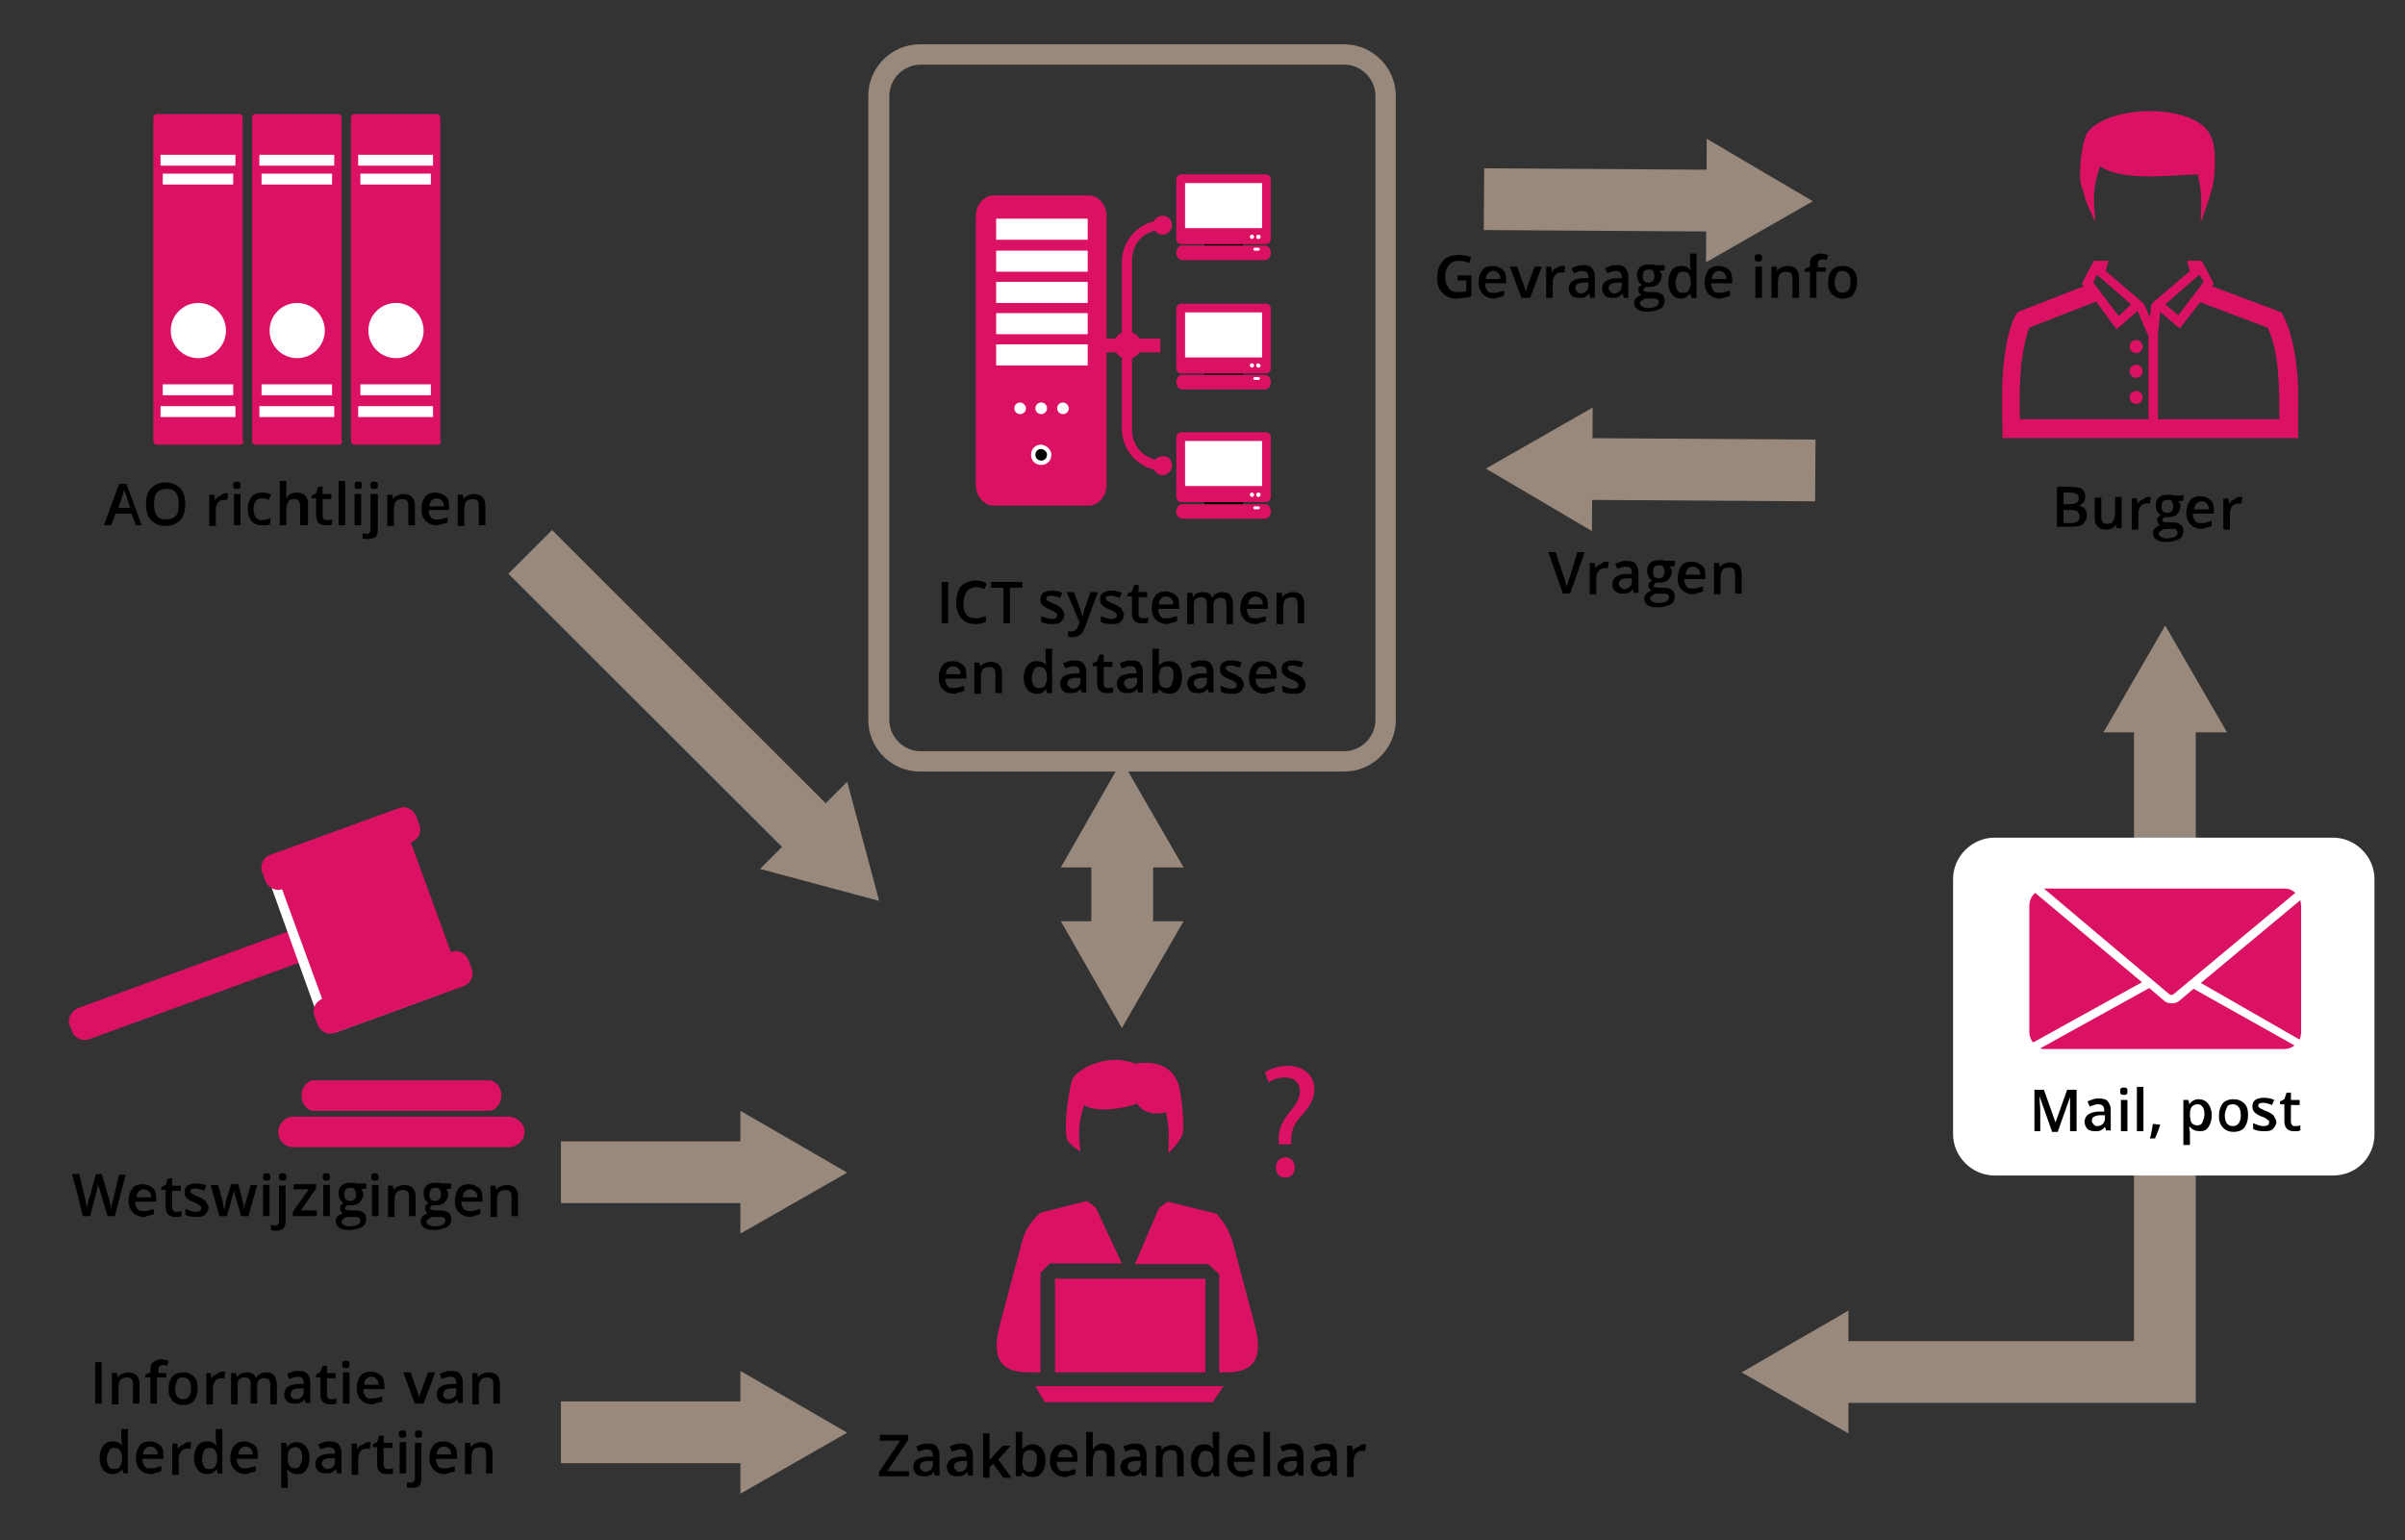 <?xml version="1.0" encoding="UTF-8"?> <svg xmlns="http://www.w3.org/2000/svg" xmlns:xlink="http://www.w3.org/1999/xlink" version="1.1" id="Laag_1" x="0px" y="0px" viewBox="0 0 331 212" style="enable-background:new 0 0 331 212;" xml:space="preserve"><rect x="0" y="0" width="331" height="212" fill="#333333" stroke="none"/> <style type="text/css"> .st0{fill:#99897C;} .st1{fill:#FFFFFF;} .st2{fill:#DB1163;} .st3{fill-rule:evenodd;clip-rule:evenodd;fill:#DB1163;} .st4{fill:#030304;} </style> <polygon class="st0" points="302.2,193.1 251.9,193.1 251.9,184.6 293.7,184.6 293.7,98.3 302.2,98.3 "></polygon> <polygon class="st0" points="289.5,100.8 298,86.1 306.5,100.8 "></polygon> <polygon class="st0" points="254.4,180.4 239.7,188.9 254.4,197.3 "></polygon> <g> <path class="st1" d="M321.1,161.8h-46.6c-3.1,0-5.7-2.6-5.7-5.7V121c0-3.1,2.6-5.7,5.7-5.7h46.6c3.1,0,5.7,2.6,5.7,5.7v35.1 C326.8,159.3,324.3,161.8,321.1,161.8"></path> </g> <g> <g> <path d="M13.1,193.2v-5.7H14v5.7H13.1z"></path> <path d="M19.2,193.2h-0.9v-2.7c0-0.3-0.1-0.6-0.2-0.7s-0.3-0.2-0.6-0.2c-0.4,0-0.7,0.1-0.9,0.3s-0.3,0.6-0.3,1.2v2.2h-0.9v-4.3 h0.7l0.1,0.6h0c0.1-0.2,0.3-0.4,0.6-0.5s0.5-0.2,0.8-0.2c1,0,1.6,0.5,1.6,1.6V193.2z"></path> <path d="M22.7,189.6h-1.1v3.6h-0.9v-3.6H20v-0.4l0.7-0.3v-0.3c0-0.5,0.1-0.9,0.4-1.1s0.6-0.4,1.1-0.4c0.3,0,0.6,0.1,1,0.2 l-0.2,0.7c-0.2-0.1-0.4-0.1-0.6-0.1c-0.2,0-0.4,0.1-0.5,0.2s-0.1,0.3-0.1,0.6v0.3h1.1V189.6z"></path> <path d="M27.2,191.1c0,0.7-0.2,1.3-0.5,1.7s-0.9,0.6-1.5,0.6c-0.4,0-0.8-0.1-1.1-0.3s-0.5-0.4-0.7-0.8s-0.2-0.7-0.2-1.2 c0-0.7,0.2-1.2,0.5-1.6s0.9-0.6,1.5-0.6c0.6,0,1.1,0.2,1.5,0.6S27.2,190.4,27.2,191.1z M24.1,191.1c0,1,0.4,1.5,1.1,1.5 c0.7,0,1.1-0.5,1.1-1.5c0-1-0.4-1.5-1.1-1.5c-0.4,0-0.7,0.1-0.8,0.4S24.1,190.6,24.1,191.1z"></path> <path d="M30.5,188.8c0.2,0,0.3,0,0.5,0l-0.1,0.9c-0.1,0-0.3,0-0.4,0c-0.4,0-0.7,0.1-0.9,0.4s-0.3,0.6-0.3,0.9v2.3h-0.9v-4.3H29 l0.1,0.8h0c0.1-0.3,0.3-0.5,0.6-0.6S30.2,188.8,30.5,188.8z"></path> <path d="M35.4,193.2h-0.9v-2.7c0-0.3-0.1-0.6-0.2-0.7s-0.3-0.2-0.6-0.2c-0.4,0-0.6,0.1-0.8,0.3s-0.2,0.6-0.2,1.2v2.2h-0.9v-4.3 h0.7l0.1,0.6h0c0.1-0.2,0.3-0.4,0.5-0.5s0.5-0.2,0.8-0.2c0.7,0,1.1,0.2,1.3,0.7h0.1c0.1-0.2,0.3-0.4,0.5-0.5s0.5-0.2,0.8-0.2 c0.5,0,0.9,0.1,1.1,0.4s0.4,0.7,0.4,1.2v2.8h-0.9v-2.7c0-0.3-0.1-0.6-0.2-0.7s-0.3-0.2-0.6-0.2c-0.4,0-0.6,0.1-0.8,0.3 s-0.2,0.6-0.2,1V193.2z"></path> <path d="M42.1,193.2l-0.2-0.6h0c-0.2,0.3-0.4,0.4-0.6,0.5s-0.5,0.1-0.8,0.1c-0.4,0-0.8-0.1-1-0.3s-0.4-0.6-0.4-1 c0-0.4,0.2-0.8,0.5-1s0.8-0.4,1.5-0.4l0.7,0v-0.2c0-0.3-0.1-0.5-0.2-0.6s-0.3-0.2-0.6-0.2c-0.2,0-0.4,0-0.6,0.1s-0.4,0.1-0.6,0.2 l-0.3-0.7c0.2-0.1,0.5-0.2,0.8-0.3s0.5-0.1,0.8-0.1c0.5,0,1,0.1,1.2,0.4s0.4,0.6,0.4,1.1v2.9H42.1z M40.7,192.6 c0.3,0,0.6-0.1,0.8-0.3s0.3-0.4,0.3-0.8v-0.4l-0.6,0c-0.4,0-0.7,0.1-0.9,0.2S40,191.8,40,192c0,0.2,0.1,0.3,0.2,0.4 S40.5,192.6,40.7,192.6z"></path> <path d="M45.6,192.6c0.2,0,0.4,0,0.7-0.1v0.7c-0.1,0-0.2,0.1-0.4,0.1s-0.3,0-0.5,0c-0.9,0-1.3-0.5-1.3-1.4v-2.3h-0.6v-0.4l0.6-0.3 l0.3-0.9H45v1h1.2v0.7H45v2.3c0,0.2,0.1,0.4,0.2,0.5S45.5,192.6,45.6,192.6z"></path> <path d="M47.1,187.8c0-0.2,0-0.3,0.1-0.4s0.2-0.1,0.4-0.1c0.2,0,0.3,0,0.4,0.1s0.1,0.2,0.1,0.4c0,0.2,0,0.3-0.1,0.4 s-0.2,0.1-0.4,0.1c-0.2,0-0.3,0-0.4-0.1S47.1,187.9,47.1,187.8z M48.1,193.2h-0.9v-4.3h0.9V193.2z"></path> <path d="M51.3,193.3c-0.7,0-1.2-0.2-1.6-0.6s-0.6-0.9-0.6-1.6c0-0.7,0.2-1.3,0.5-1.7s0.8-0.6,1.4-0.6c0.6,0,1,0.2,1.4,0.5 s0.5,0.8,0.5,1.4v0.5h-2.9c0,0.4,0.1,0.7,0.3,1s0.5,0.3,0.9,0.3c0.3,0,0.5,0,0.7-0.1s0.5-0.1,0.7-0.2v0.7 c-0.2,0.1-0.5,0.2-0.7,0.2S51.6,193.3,51.3,193.3z M51.1,189.5c-0.3,0-0.5,0.1-0.7,0.3s-0.3,0.5-0.3,0.8h2c0-0.4-0.1-0.6-0.3-0.8 S51.4,189.5,51.1,189.5z"></path> <path d="M57.1,193.2l-1.6-4.3h1l0.9,2.5c0.2,0.4,0.2,0.8,0.3,1h0c0-0.2,0.1-0.5,0.3-1l0.9-2.5h1l-1.6,4.3H57.1z"></path> <path d="M63.1,193.2l-0.2-0.6h0c-0.2,0.3-0.4,0.4-0.6,0.5s-0.5,0.1-0.8,0.1c-0.4,0-0.8-0.1-1-0.3s-0.4-0.6-0.4-1 c0-0.4,0.2-0.8,0.5-1s0.8-0.4,1.5-0.4l0.7,0v-0.2c0-0.3-0.1-0.5-0.2-0.6s-0.3-0.2-0.6-0.2c-0.2,0-0.4,0-0.6,0.1s-0.4,0.1-0.6,0.2 l-0.3-0.7c0.2-0.1,0.5-0.2,0.8-0.3s0.5-0.1,0.8-0.1c0.5,0,1,0.1,1.2,0.4s0.4,0.6,0.4,1.1v2.9H63.1z M61.7,192.6 c0.3,0,0.6-0.1,0.8-0.3s0.3-0.4,0.3-0.8v-0.4l-0.6,0c-0.4,0-0.7,0.1-0.9,0.2S61,191.8,61,192c0,0.2,0.1,0.3,0.2,0.4 S61.5,192.6,61.7,192.6z"></path> <path d="M68.8,193.2h-0.9v-2.7c0-0.3-0.1-0.6-0.2-0.7s-0.3-0.2-0.6-0.2c-0.4,0-0.7,0.1-0.9,0.3s-0.3,0.6-0.3,1.2v2.2H65v-4.3h0.7 l0.1,0.6h0c0.1-0.2,0.3-0.4,0.6-0.5s0.5-0.2,0.8-0.2c1,0,1.6,0.5,1.6,1.6V193.2z"></path> </g> </g> <g> <g> <path d="M15.5,202.9c-0.5,0-1-0.2-1.3-0.6s-0.5-0.9-0.5-1.6c0-0.7,0.2-1.3,0.5-1.7s0.7-0.6,1.3-0.6c0.6,0,1,0.2,1.3,0.6h0 c0-0.3-0.1-0.6-0.1-0.7v-1.6h0.9v6.1H17l-0.2-0.6h0C16.5,202.7,16,202.9,15.5,202.9z M15.7,202.2c0.4,0,0.7-0.1,0.8-0.3 s0.3-0.6,0.3-1v-0.1c0-0.5-0.1-0.9-0.3-1.2s-0.5-0.3-0.8-0.3c-0.3,0-0.6,0.1-0.7,0.4s-0.3,0.6-0.3,1.1c0,0.5,0.1,0.8,0.3,1.1 S15.4,202.2,15.7,202.2z"></path> <path d="M20.9,202.9c-0.7,0-1.2-0.2-1.6-0.6s-0.6-0.9-0.6-1.6c0-0.7,0.2-1.3,0.5-1.7s0.8-0.6,1.4-0.6c0.6,0,1,0.2,1.4,0.5 s0.5,0.8,0.5,1.4v0.5h-2.9c0,0.4,0.1,0.7,0.3,1s0.5,0.3,0.9,0.3c0.3,0,0.5,0,0.7-0.1s0.5-0.1,0.7-0.2v0.7 c-0.2,0.1-0.5,0.2-0.7,0.2S21.2,202.9,20.9,202.9z M20.7,199.1c-0.3,0-0.5,0.1-0.7,0.3s-0.3,0.5-0.3,0.8h2c0-0.4-0.1-0.6-0.3-0.8 S21,199.1,20.7,199.1z"></path> <path d="M25.8,198.5c0.2,0,0.3,0,0.5,0l-0.1,0.9c-0.1,0-0.3,0-0.4,0c-0.4,0-0.7,0.1-0.9,0.4s-0.3,0.6-0.3,0.9v2.3h-0.9v-4.3h0.7 l0.1,0.8h0c0.1-0.3,0.3-0.5,0.6-0.6S25.5,198.5,25.8,198.5z"></path> <path d="M28.5,202.9c-0.5,0-1-0.2-1.3-0.6s-0.5-0.9-0.5-1.6c0-0.7,0.2-1.3,0.5-1.7s0.7-0.6,1.3-0.6c0.6,0,1,0.2,1.3,0.6h0 c0-0.3-0.1-0.6-0.1-0.7v-1.6h0.9v6.1H30l-0.2-0.6h0C29.5,202.7,29.1,202.9,28.5,202.9z M28.8,202.2c0.4,0,0.7-0.1,0.8-0.3 s0.3-0.6,0.3-1v-0.1c0-0.5-0.1-0.9-0.3-1.2s-0.5-0.3-0.8-0.3c-0.3,0-0.6,0.1-0.7,0.4s-0.3,0.6-0.3,1.1c0,0.5,0.1,0.8,0.3,1.1 S28.4,202.2,28.8,202.2z"></path> <path d="M33.9,202.9c-0.7,0-1.2-0.2-1.6-0.6c-0.4-0.4-0.6-0.9-0.6-1.6c0-0.7,0.2-1.3,0.5-1.7c0.4-0.4,0.8-0.6,1.4-0.6 c0.6,0,1,0.2,1.4,0.5s0.5,0.8,0.5,1.4v0.5h-2.9c0,0.4,0.1,0.7,0.3,1s0.5,0.3,0.9,0.3c0.3,0,0.5,0,0.7-0.1s0.5-0.1,0.7-0.2v0.7 c-0.2,0.1-0.5,0.2-0.7,0.2S34.2,202.9,33.9,202.9z M33.8,199.1c-0.3,0-0.5,0.1-0.7,0.3s-0.3,0.5-0.3,0.8h2c0-0.4-0.1-0.6-0.3-0.8 S34,199.1,33.8,199.1z"></path> <path d="M40.9,202.9c-0.5,0-1-0.2-1.3-0.6h-0.1c0,0.4,0.1,0.6,0.1,0.7v1.8h-0.9v-6.2h0.7c0,0.1,0.1,0.3,0.1,0.6h0 c0.3-0.4,0.7-0.7,1.3-0.7c0.5,0,1,0.2,1.3,0.6s0.5,0.9,0.5,1.6s-0.2,1.3-0.5,1.7S41.5,202.9,40.9,202.9z M40.7,199.2 c-0.4,0-0.6,0.1-0.8,0.3s-0.3,0.6-0.3,1v0.1c0,0.5,0.1,0.9,0.2,1.1s0.4,0.4,0.8,0.4c0.3,0,0.6-0.1,0.7-0.4s0.3-0.6,0.3-1.1 c0-0.5-0.1-0.9-0.3-1.1S41,199.2,40.7,199.2z"></path> <path d="M46.4,202.8l-0.2-0.6h0c-0.2,0.3-0.4,0.4-0.6,0.5s-0.5,0.1-0.8,0.1c-0.4,0-0.8-0.1-1-0.3s-0.4-0.6-0.4-1 c0-0.4,0.2-0.8,0.5-1s0.8-0.4,1.5-0.4l0.7,0V200c0-0.3-0.1-0.5-0.2-0.6s-0.3-0.2-0.6-0.2c-0.2,0-0.4,0-0.6,0.1s-0.4,0.1-0.6,0.2 l-0.3-0.7c0.2-0.1,0.5-0.2,0.8-0.3s0.5-0.1,0.8-0.1c0.5,0,1,0.1,1.2,0.4s0.4,0.6,0.4,1.1v2.9H46.4z M45,202.2 c0.3,0,0.6-0.1,0.8-0.3s0.3-0.4,0.3-0.8v-0.4l-0.6,0c-0.4,0-0.7,0.1-0.9,0.2s-0.3,0.3-0.3,0.6c0,0.2,0.1,0.3,0.2,0.4 S44.8,202.2,45,202.2z"></path> <path d="M50.5,198.5c0.2,0,0.3,0,0.5,0l-0.1,0.9c-0.1,0-0.3,0-0.4,0c-0.4,0-0.7,0.1-0.9,0.4s-0.3,0.6-0.3,0.9v2.3h-0.9v-4.3h0.7 l0.1,0.8h0c0.1-0.3,0.3-0.5,0.6-0.6S50.3,198.5,50.5,198.5z"></path> <path d="M53.4,202.2c0.2,0,0.4,0,0.7-0.1v0.7c-0.1,0-0.2,0.1-0.4,0.1s-0.3,0-0.5,0c-0.9,0-1.3-0.5-1.3-1.4v-2.3h-0.6v-0.4l0.6-0.3 l0.3-0.9h0.6v1H54v0.7h-1.2v2.3c0,0.2,0.1,0.4,0.2,0.5S53.2,202.2,53.4,202.2z"></path> <path d="M54.9,197.4c0-0.2,0-0.3,0.1-0.4s0.2-0.1,0.4-0.1c0.2,0,0.3,0,0.4,0.1s0.1,0.2,0.1,0.4c0,0.2,0,0.3-0.1,0.4 s-0.2,0.1-0.4,0.1c-0.2,0-0.3,0-0.4-0.1S54.9,197.5,54.9,197.4z M55.9,202.8h-0.9v-4.3h0.9V202.8z"></path> <path d="M56.7,204.8c-0.3,0-0.5,0-0.7-0.1v-0.7c0.2,0,0.4,0.1,0.5,0.1c0.4,0,0.6-0.2,0.6-0.7v-4.8h0.9v4.9c0,0.4-0.1,0.8-0.3,1 S57.2,204.8,56.7,204.8z M57.1,197.4c0-0.2,0-0.3,0.1-0.4s0.2-0.1,0.4-0.1c0.2,0,0.3,0,0.4,0.1s0.1,0.2,0.1,0.4 c0,0.2,0,0.3-0.1,0.4s-0.2,0.1-0.4,0.1c-0.2,0-0.3,0-0.4-0.1S57.1,197.5,57.1,197.4z"></path> <path d="M61.3,202.9c-0.7,0-1.2-0.2-1.6-0.6s-0.6-0.9-0.6-1.6c0-0.7,0.2-1.3,0.5-1.7s0.8-0.6,1.4-0.6c0.6,0,1,0.2,1.4,0.5 s0.5,0.8,0.5,1.4v0.5h-2.9c0,0.4,0.1,0.7,0.3,1s0.5,0.3,0.9,0.3c0.3,0,0.5,0,0.7-0.1s0.5-0.1,0.7-0.2v0.7 c-0.2,0.1-0.5,0.2-0.7,0.2S61.6,202.9,61.3,202.9z M61.1,199.1c-0.3,0-0.5,0.1-0.7,0.3s-0.3,0.5-0.3,0.8h2c0-0.4-0.1-0.6-0.3-0.8 S61.4,199.1,61.1,199.1z"></path> <path d="M67.8,202.8h-0.9v-2.7c0-0.3-0.1-0.6-0.2-0.7s-0.3-0.2-0.6-0.2c-0.4,0-0.7,0.1-0.9,0.3s-0.3,0.6-0.3,1.2v2.2H64v-4.3h0.7 l0.1,0.6h0c0.1-0.2,0.3-0.4,0.6-0.5s0.5-0.2,0.8-0.2c1,0,1.6,0.5,1.6,1.6V202.8z"></path> </g> </g> <g> <g> <path d="M282.4,155.7l-1.7-4.8h0c0,0.7,0.1,1.4,0.1,2v2.8h-0.8V150h1.3l1.6,4.5h0l1.6-4.5h1.3v5.7h-0.9v-2.8c0-0.3,0-0.7,0-1.1 s0-0.7,0-0.8h0l-1.7,4.8H282.4z"></path> <path d="M289.9,155.7l-0.2-0.6h0c-0.2,0.3-0.4,0.4-0.6,0.5s-0.5,0.1-0.8,0.1c-0.4,0-0.8-0.1-1-0.3s-0.4-0.6-0.4-1 c0-0.4,0.2-0.8,0.5-1s0.8-0.4,1.5-0.4l0.7,0v-0.2c0-0.3-0.1-0.5-0.2-0.6s-0.3-0.2-0.6-0.2c-0.2,0-0.4,0-0.6,0.1s-0.4,0.1-0.6,0.2 l-0.3-0.7c0.2-0.1,0.5-0.2,0.8-0.3s0.5-0.1,0.8-0.1c0.5,0,1,0.1,1.2,0.4s0.4,0.6,0.4,1.1v2.9H289.9z M288.6,155 c0.3,0,0.6-0.1,0.8-0.3s0.3-0.4,0.3-0.8v-0.4l-0.6,0c-0.4,0-0.7,0.1-0.9,0.2s-0.3,0.3-0.3,0.6c0,0.2,0.1,0.3,0.2,0.4 S288.3,155,288.6,155z"></path> <path d="M291.8,150.2c0-0.2,0-0.3,0.1-0.4s0.2-0.1,0.4-0.1c0.2,0,0.3,0,0.4,0.1s0.1,0.2,0.1,0.4c0,0.2,0,0.3-0.1,0.4 s-0.2,0.1-0.4,0.1c-0.2,0-0.3,0-0.4-0.1S291.8,150.4,291.8,150.2z M292.8,155.7h-0.9v-4.3h0.9V155.7z"></path> <path d="M295,155.7h-0.9v-6.1h0.9V155.7z"></path> <path d="M297.3,154.8c-0.1,0.5-0.4,1.1-0.7,1.9h-0.7c0.2-0.7,0.3-1.4,0.4-2L297.3,154.8L297.3,154.8z"></path> <path d="M302.7,155.7c-0.5,0-1-0.2-1.3-0.6h-0.1c0,0.4,0.1,0.6,0.1,0.7v1.8h-0.9v-6.2h0.7c0,0.1,0.1,0.3,0.1,0.6h0 c0.3-0.4,0.7-0.7,1.3-0.7c0.5,0,1,0.2,1.3,0.6s0.5,0.9,0.5,1.6s-0.2,1.3-0.5,1.7S303.3,155.7,302.7,155.7z M302.5,152 c-0.4,0-0.6,0.1-0.8,0.3s-0.3,0.6-0.3,1v0.1c0,0.5,0.1,0.9,0.2,1.1s0.4,0.4,0.8,0.4c0.3,0,0.6-0.1,0.7-0.4s0.3-0.6,0.3-1.1 c0-0.5-0.1-0.9-0.3-1.1S302.8,152,302.5,152z"></path> <path d="M309.4,153.5c0,0.7-0.2,1.3-0.5,1.7s-0.9,0.6-1.5,0.6c-0.4,0-0.8-0.1-1.1-0.3s-0.5-0.4-0.7-0.8s-0.2-0.7-0.2-1.2 c0-0.7,0.2-1.2,0.5-1.6s0.9-0.6,1.5-0.6c0.6,0,1.1,0.2,1.5,0.6S309.4,152.8,309.4,153.5z M306.2,153.5c0,1,0.4,1.5,1.1,1.5 c0.7,0,1.1-0.5,1.1-1.5c0-1-0.4-1.5-1.1-1.5c-0.4,0-0.7,0.1-0.8,0.4S306.2,153,306.2,153.5z"></path> <path d="M313.3,154.4c0,0.4-0.2,0.7-0.5,1s-0.7,0.3-1.3,0.3c-0.6,0-1-0.1-1.4-0.3v-0.8c0.5,0.2,1,0.4,1.4,0.4 c0.6,0,0.8-0.2,0.8-0.5c0-0.1,0-0.2-0.1-0.3s-0.2-0.1-0.3-0.2s-0.3-0.2-0.6-0.3c-0.5-0.2-0.8-0.4-1-0.6s-0.3-0.4-0.3-0.8 c0-0.4,0.1-0.7,0.4-0.9s0.7-0.3,1.2-0.3c0.5,0,1,0.1,1.4,0.3l-0.3,0.7c-0.5-0.2-0.9-0.3-1.2-0.3c-0.5,0-0.7,0.1-0.7,0.4 c0,0.1,0.1,0.2,0.2,0.3s0.4,0.2,0.8,0.4c0.4,0.1,0.6,0.3,0.8,0.4s0.3,0.2,0.4,0.4S313.3,154.2,313.3,154.4z"></path> <path d="M315.9,155c0.2,0,0.4,0,0.7-0.1v0.7c-0.1,0-0.2,0.1-0.4,0.1s-0.3,0-0.5,0c-0.9,0-1.3-0.5-1.3-1.4V152h-0.6v-0.4l0.6-0.3 l0.3-0.9h0.6v1h1.2v0.7h-1.2v2.3c0,0.2,0.1,0.4,0.2,0.5S315.7,155,315.9,155z"></path> </g> </g> <g> <g> <path d="M129.6,85.8v-5.7h0.9v5.7H129.6z"></path> <path d="M134.4,80.8c-0.5,0-1,0.2-1.3,0.6s-0.5,0.9-0.5,1.6c0,0.7,0.1,1.2,0.4,1.6s0.7,0.5,1.3,0.5c0.2,0,0.5,0,0.7-0.1 s0.5-0.1,0.7-0.2v0.8c-0.4,0.2-1,0.3-1.5,0.3c-0.8,0-1.5-0.3-1.9-0.8s-0.7-1.2-0.7-2.2c0-0.6,0.1-1.1,0.3-1.6s0.5-0.8,0.9-1 s0.9-0.4,1.4-0.4c0.6,0,1.1,0.1,1.6,0.4l-0.3,0.8c-0.2-0.1-0.4-0.2-0.6-0.2S134.7,80.8,134.4,80.8z"></path> <path d="M139,85.8h-0.9v-4.9h-1.7v-0.8h4.3v0.8H139V85.8z"></path> <path d="M146.5,84.6c0,0.4-0.2,0.7-0.5,1s-0.7,0.3-1.3,0.3c-0.6,0-1-0.1-1.4-0.3v-0.8c0.5,0.2,1,0.4,1.4,0.4 c0.6,0,0.8-0.2,0.8-0.5c0-0.1,0-0.2-0.1-0.3s-0.2-0.1-0.3-0.2s-0.3-0.2-0.6-0.3c-0.5-0.2-0.8-0.4-1-0.6s-0.3-0.4-0.3-0.8 c0-0.4,0.1-0.7,0.4-0.9s0.7-0.3,1.2-0.3c0.5,0,1,0.1,1.4,0.3l-0.3,0.7c-0.5-0.2-0.9-0.3-1.2-0.3c-0.5,0-0.7,0.1-0.7,0.4 c0,0.1,0.1,0.2,0.2,0.3s0.4,0.2,0.8,0.4c0.4,0.1,0.6,0.3,0.8,0.4s0.3,0.2,0.4,0.4S146.5,84.4,146.5,84.6z"></path> <path d="M146.8,81.5h1l0.9,2.4c0.1,0.3,0.2,0.7,0.3,1h0c0-0.1,0.1-0.3,0.1-0.5s0.4-1.2,1-2.9h1l-1.8,4.9c-0.3,0.9-0.9,1.3-1.7,1.3 c-0.2,0-0.4,0-0.6-0.1v-0.7c0.1,0,0.3,0,0.5,0c0.4,0,0.8-0.3,0.9-0.8l0.2-0.4L146.8,81.5z"></path> <path d="M154.7,84.6c0,0.4-0.2,0.7-0.5,1s-0.7,0.3-1.3,0.3c-0.6,0-1-0.1-1.4-0.3v-0.8c0.5,0.2,1,0.4,1.4,0.4 c0.6,0,0.8-0.2,0.8-0.5c0-0.1,0-0.2-0.1-0.3s-0.2-0.1-0.3-0.2s-0.3-0.2-0.6-0.3c-0.5-0.2-0.8-0.4-1-0.6s-0.3-0.4-0.3-0.8 c0-0.4,0.1-0.7,0.4-0.9s0.7-0.3,1.2-0.3c0.5,0,1,0.1,1.4,0.3l-0.3,0.7c-0.5-0.2-0.9-0.3-1.2-0.3c-0.5,0-0.7,0.1-0.7,0.4 c0,0.1,0.1,0.2,0.2,0.3s0.4,0.2,0.8,0.4c0.4,0.1,0.6,0.3,0.8,0.4s0.3,0.2,0.4,0.4S154.7,84.4,154.7,84.6z"></path> <path d="M157.3,85.1c0.2,0,0.4,0,0.7-0.1v0.7c-0.1,0-0.2,0.1-0.4,0.1s-0.3,0-0.5,0c-0.9,0-1.3-0.5-1.3-1.4v-2.3h-0.6v-0.4l0.6-0.3 l0.3-0.9h0.6v1h1.2v0.7h-1.2v2.3c0,0.2,0.1,0.4,0.2,0.5S157.1,85.1,157.3,85.1z"></path> <path d="M160.7,85.9c-0.7,0-1.2-0.2-1.6-0.6s-0.6-0.9-0.6-1.6c0-0.7,0.2-1.3,0.5-1.7s0.8-0.6,1.4-0.6c0.6,0,1,0.2,1.4,0.5 s0.5,0.8,0.5,1.4v0.5h-2.9c0,0.4,0.1,0.7,0.3,1s0.5,0.3,0.9,0.3c0.3,0,0.5,0,0.7-0.1s0.5-0.1,0.7-0.2v0.7 c-0.2,0.1-0.5,0.2-0.7,0.2S161,85.9,160.7,85.9z M160.5,82.1c-0.3,0-0.5,0.1-0.7,0.3s-0.3,0.5-0.3,0.8h2c0-0.4-0.1-0.6-0.3-0.8 S160.8,82.1,160.5,82.1z"></path> <path d="M167,85.8h-0.9v-2.7c0-0.3-0.1-0.6-0.2-0.7s-0.3-0.2-0.6-0.2c-0.4,0-0.6,0.1-0.8,0.3s-0.2,0.6-0.2,1.2v2.2h-0.9v-4.3h0.7 l0.1,0.6h0c0.1-0.2,0.3-0.4,0.5-0.5s0.5-0.2,0.8-0.2c0.7,0,1.1,0.2,1.3,0.7h0.1c0.1-0.2,0.3-0.4,0.5-0.5s0.5-0.2,0.8-0.2 c0.5,0,0.9,0.1,1.1,0.4s0.4,0.7,0.4,1.2v2.8h-0.9v-2.7c0-0.3-0.1-0.6-0.2-0.7s-0.3-0.2-0.6-0.2c-0.4,0-0.6,0.1-0.8,0.3 s-0.2,0.6-0.2,1V85.8z"></path> <path d="M172.9,85.9c-0.7,0-1.2-0.2-1.6-0.6s-0.6-0.9-0.6-1.6c0-0.7,0.2-1.3,0.5-1.7s0.8-0.6,1.4-0.6c0.6,0,1,0.2,1.4,0.5 s0.5,0.8,0.5,1.4v0.5h-2.9c0,0.4,0.1,0.7,0.3,1s0.5,0.3,0.9,0.3c0.3,0,0.5,0,0.7-0.1s0.5-0.1,0.7-0.2v0.7 c-0.2,0.1-0.5,0.2-0.7,0.2S173.2,85.9,172.9,85.9z M172.8,82.1c-0.3,0-0.5,0.1-0.7,0.3s-0.3,0.5-0.3,0.8h2c0-0.4-0.1-0.6-0.3-0.8 S173.1,82.1,172.8,82.1z"></path> <path d="M179.5,85.8h-0.9v-2.7c0-0.3-0.1-0.6-0.2-0.7s-0.3-0.2-0.6-0.2c-0.4,0-0.7,0.1-0.9,0.3s-0.3,0.6-0.3,1.2v2.2h-0.9v-4.3 h0.7l0.1,0.6h0c0.1-0.2,0.3-0.4,0.6-0.5s0.5-0.2,0.8-0.2c1,0,1.6,0.5,1.6,1.6V85.8z"></path> </g> </g> <g> <g> <path d="M131.4,95.5c-0.7,0-1.2-0.2-1.6-0.6s-0.6-0.9-0.6-1.6c0-0.7,0.2-1.3,0.5-1.7s0.8-0.6,1.4-0.6c0.6,0,1,0.2,1.4,0.5 s0.5,0.8,0.5,1.4v0.5h-2.9c0,0.4,0.1,0.7,0.3,1s0.5,0.3,0.9,0.3c0.3,0,0.5,0,0.7-0.1s0.5-0.1,0.7-0.2v0.7 c-0.2,0.1-0.5,0.2-0.7,0.2S131.7,95.5,131.4,95.5z M131.2,91.7c-0.3,0-0.5,0.1-0.7,0.3s-0.3,0.5-0.3,0.8h2c0-0.4-0.1-0.6-0.3-0.8 S131.5,91.7,131.2,91.7z"></path> <path d="M137.9,95.4H137v-2.7c0-0.3-0.1-0.6-0.2-0.7s-0.3-0.2-0.6-0.2c-0.4,0-0.7,0.1-0.9,0.3s-0.3,0.6-0.3,1.2v2.2h-0.9v-4.3h0.7 l0.1,0.6h0c0.1-0.2,0.3-0.4,0.6-0.5s0.5-0.2,0.8-0.2c1,0,1.6,0.5,1.6,1.6V95.4z"></path> <path d="M142.7,95.5c-0.5,0-1-0.2-1.3-0.6s-0.5-0.9-0.5-1.6c0-0.7,0.2-1.3,0.5-1.7s0.7-0.6,1.3-0.6c0.6,0,1,0.2,1.3,0.6h0 c0-0.3-0.1-0.6-0.1-0.7v-1.6h0.9v6.1h-0.7l-0.2-0.6h0C143.7,95.3,143.3,95.5,142.7,95.5z M143,94.7c0.4,0,0.7-0.1,0.8-0.3 s0.3-0.6,0.3-1v-0.1c0-0.5-0.1-0.9-0.3-1.2s-0.5-0.3-0.8-0.3c-0.3,0-0.6,0.1-0.7,0.4s-0.3,0.6-0.3,1.1c0,0.5,0.1,0.8,0.3,1.1 S142.6,94.7,143,94.7z"></path> <path d="M148.9,95.4l-0.2-0.6h0c-0.2,0.3-0.4,0.4-0.6,0.5s-0.5,0.1-0.8,0.1c-0.4,0-0.8-0.1-1-0.3s-0.4-0.6-0.4-1 c0-0.4,0.2-0.8,0.5-1s0.8-0.4,1.5-0.4l0.7,0v-0.2c0-0.3-0.1-0.5-0.2-0.6s-0.3-0.2-0.6-0.2c-0.2,0-0.4,0-0.6,0.1s-0.4,0.1-0.6,0.2 l-0.3-0.7c0.2-0.1,0.5-0.2,0.8-0.3s0.5-0.1,0.8-0.1c0.5,0,1,0.1,1.2,0.4s0.4,0.6,0.4,1.1v2.9H148.9z M147.6,94.8 c0.3,0,0.6-0.1,0.8-0.3c0.2-0.2,0.3-0.4,0.3-0.8v-0.4l-0.6,0c-0.4,0-0.7,0.1-0.9,0.2s-0.3,0.3-0.3,0.6c0,0.2,0.1,0.3,0.2,0.4 S147.4,94.8,147.6,94.8z"></path> <path d="M152.5,94.7c0.2,0,0.4,0,0.7-0.1v0.7c-0.1,0-0.2,0.1-0.4,0.1s-0.3,0-0.5,0c-0.9,0-1.3-0.5-1.3-1.4v-2.3h-0.6v-0.4L151,91 l0.3-0.9h0.6v1h1.2v0.7h-1.2v2.3c0,0.2,0.1,0.4,0.2,0.5S152.3,94.7,152.5,94.7z"></path> <path d="M156.7,95.4l-0.2-0.6h0c-0.2,0.3-0.4,0.4-0.6,0.5s-0.5,0.1-0.8,0.1c-0.4,0-0.8-0.1-1-0.3s-0.4-0.6-0.4-1 c0-0.4,0.2-0.8,0.5-1s0.8-0.4,1.5-0.4l0.7,0v-0.2c0-0.3-0.1-0.5-0.2-0.6s-0.3-0.2-0.6-0.2c-0.2,0-0.4,0-0.6,0.1s-0.4,0.1-0.6,0.2 l-0.3-0.7c0.2-0.1,0.5-0.2,0.8-0.3s0.5-0.1,0.8-0.1c0.5,0,1,0.1,1.2,0.4s0.4,0.6,0.4,1.1v2.9H156.7z M155.4,94.8 c0.3,0,0.6-0.1,0.8-0.3s0.3-0.4,0.3-0.8v-0.4l-0.6,0c-0.4,0-0.7,0.1-0.9,0.2s-0.3,0.3-0.3,0.6c0,0.2,0.1,0.3,0.2,0.4 S155.1,94.8,155.4,94.8z"></path> <path d="M160.9,91c0.5,0,1,0.2,1.3,0.6s0.5,0.9,0.5,1.6c0,0.7-0.2,1.3-0.5,1.7s-0.7,0.6-1.3,0.6c-0.5,0-1-0.2-1.3-0.6h-0.1 l-0.2,0.5h-0.7v-6.1h0.9v1.4c0,0.1,0,0.3,0,0.5s0,0.3,0,0.4h0C159.9,91.2,160.3,91,160.9,91z M160.6,91.7c-0.4,0-0.6,0.1-0.8,0.3 s-0.2,0.6-0.3,1.1v0.1c0,0.5,0.1,0.9,0.2,1.1s0.4,0.4,0.8,0.4c0.3,0,0.6-0.1,0.7-0.4s0.3-0.6,0.3-1.1 C161.6,92.2,161.3,91.7,160.6,91.7z"></path> <path d="M166.4,95.4l-0.2-0.6h0c-0.2,0.3-0.4,0.4-0.6,0.5s-0.5,0.1-0.8,0.1c-0.4,0-0.8-0.1-1-0.3s-0.4-0.6-0.4-1 c0-0.4,0.2-0.8,0.5-1s0.8-0.4,1.5-0.4l0.7,0v-0.2c0-0.3-0.1-0.5-0.2-0.6s-0.3-0.2-0.6-0.2c-0.2,0-0.4,0-0.6,0.1s-0.4,0.1-0.6,0.2 l-0.3-0.7c0.2-0.1,0.5-0.2,0.8-0.3s0.5-0.1,0.8-0.1c0.5,0,1,0.1,1.2,0.4s0.4,0.6,0.4,1.1v2.9H166.4z M165,94.8 c0.3,0,0.6-0.1,0.8-0.3s0.3-0.4,0.3-0.8v-0.4l-0.6,0c-0.4,0-0.7,0.1-0.9,0.2s-0.3,0.3-0.3,0.6c0,0.2,0.1,0.3,0.2,0.4 S164.8,94.8,165,94.8z"></path> <path d="M171.2,94.2c0,0.4-0.2,0.7-0.5,1s-0.7,0.3-1.3,0.3c-0.6,0-1-0.1-1.4-0.3v-0.8c0.5,0.2,1,0.4,1.4,0.4 c0.6,0,0.8-0.2,0.8-0.5c0-0.1,0-0.2-0.1-0.3s-0.2-0.1-0.3-0.2s-0.3-0.2-0.6-0.3c-0.5-0.2-0.8-0.4-1-0.6s-0.3-0.4-0.3-0.8 c0-0.4,0.1-0.7,0.4-0.9s0.7-0.3,1.2-0.3c0.5,0,1,0.1,1.4,0.3l-0.3,0.7c-0.5-0.2-0.9-0.3-1.2-0.3c-0.5,0-0.7,0.1-0.7,0.4 c0,0.1,0.1,0.2,0.2,0.3s0.4,0.2,0.8,0.4c0.4,0.1,0.6,0.3,0.8,0.4s0.3,0.2,0.4,0.4S171.2,94,171.2,94.2z"></path> <path d="M174.1,95.5c-0.7,0-1.2-0.2-1.6-0.6s-0.6-0.9-0.6-1.6c0-0.7,0.2-1.3,0.5-1.7s0.8-0.6,1.4-0.6c0.6,0,1,0.2,1.4,0.5 s0.5,0.8,0.5,1.4v0.5h-2.9c0,0.4,0.1,0.7,0.3,1s0.5,0.3,0.9,0.3c0.3,0,0.5,0,0.7-0.1s0.5-0.1,0.7-0.2v0.7 c-0.2,0.1-0.5,0.2-0.7,0.2S174.4,95.5,174.1,95.5z M173.9,91.7c-0.3,0-0.5,0.1-0.7,0.3s-0.3,0.5-0.3,0.8h2c0-0.4-0.1-0.6-0.3-0.8 S174.2,91.7,173.9,91.7z"></path> <path d="M179.7,94.2c0,0.4-0.2,0.7-0.5,1s-0.7,0.3-1.3,0.3c-0.6,0-1-0.1-1.4-0.3v-0.8c0.5,0.2,1,0.4,1.4,0.4 c0.6,0,0.8-0.2,0.8-0.5c0-0.1,0-0.2-0.1-0.3s-0.2-0.1-0.3-0.2s-0.3-0.2-0.6-0.3c-0.5-0.2-0.8-0.4-1-0.6s-0.3-0.4-0.3-0.8 c0-0.4,0.1-0.7,0.4-0.9s0.7-0.3,1.2-0.3c0.5,0,1,0.1,1.4,0.3l-0.3,0.7c-0.5-0.2-0.9-0.3-1.2-0.3c-0.5,0-0.7,0.1-0.7,0.4 c0,0.1,0.1,0.2,0.2,0.3s0.4,0.2,0.8,0.4c0.4,0.1,0.6,0.3,0.8,0.4s0.3,0.2,0.4,0.4S179.7,94,179.7,94.2z"></path> </g> </g> <g> <path d="M200.4,37.9h2.1v2.9c-0.3,0.1-0.7,0.2-1,0.2s-0.7,0.1-1,0.1c-0.9,0-1.5-0.3-2-0.8s-0.7-1.2-0.7-2.2c0-0.9,0.3-1.6,0.8-2.2 s1.3-0.8,2.2-0.8c0.6,0,1.2,0.1,1.7,0.3l-0.3,0.8c-0.5-0.2-0.9-0.3-1.4-0.3c-0.6,0-1.1,0.2-1.4,0.6s-0.5,0.9-0.5,1.6 c0,0.7,0.2,1.2,0.5,1.6s0.8,0.5,1.4,0.5c0.3,0,0.6,0,1-0.1v-1.5h-1.2V37.9z"></path> <path d="M205.7,41.1c-0.7,0-1.2-0.2-1.6-0.6s-0.6-0.9-0.6-1.6c0-0.7,0.2-1.3,0.5-1.7s0.8-0.6,1.4-0.6c0.6,0,1,0.2,1.4,0.5 s0.5,0.8,0.5,1.4V39h-2.9c0,0.4,0.1,0.7,0.3,1s0.5,0.3,0.9,0.3c0.3,0,0.5,0,0.7-0.1s0.5-0.1,0.7-0.2v0.7c-0.2,0.1-0.5,0.2-0.7,0.2 S206,41.1,205.7,41.1z M205.5,37.3c-0.3,0-0.5,0.1-0.7,0.3s-0.3,0.5-0.3,0.8h2c0-0.4-0.1-0.6-0.3-0.8S205.8,37.3,205.5,37.3z"></path> <path d="M209.4,41l-1.6-4.3h1l0.9,2.5c0.2,0.4,0.2,0.8,0.3,1h0c0-0.2,0.1-0.5,0.3-1l0.9-2.5h1l-1.6,4.3H209.4z"></path> <path d="M214.9,36.6c0.2,0,0.3,0,0.5,0l-0.1,0.9c-0.1,0-0.3,0-0.4,0c-0.4,0-0.7,0.1-0.9,0.4s-0.3,0.6-0.3,0.9V41h-0.9v-4.3h0.7 l0.1,0.8h0c0.1-0.3,0.3-0.5,0.6-0.6S214.6,36.6,214.9,36.6z"></path> <path d="M218.9,41l-0.2-0.6h0c-0.2,0.3-0.4,0.4-0.6,0.5s-0.5,0.1-0.8,0.1c-0.4,0-0.8-0.1-1-0.3s-0.4-0.6-0.4-1c0-0.4,0.2-0.8,0.5-1 s0.8-0.4,1.5-0.4l0.7,0v-0.2c0-0.3-0.1-0.5-0.2-0.6s-0.3-0.2-0.6-0.2c-0.2,0-0.4,0-0.6,0.1s-0.4,0.1-0.6,0.2l-0.3-0.7 c0.2-0.1,0.5-0.2,0.8-0.3s0.5-0.1,0.8-0.1c0.5,0,1,0.1,1.2,0.4s0.4,0.6,0.4,1.1V41H218.9z M217.5,40.4c0.3,0,0.6-0.1,0.8-0.3 s0.3-0.4,0.3-0.8v-0.4l-0.6,0c-0.4,0-0.7,0.1-0.9,0.2s-0.3,0.3-0.3,0.6c0,0.2,0.1,0.3,0.2,0.4S217.3,40.4,217.5,40.4z"></path> <path d="M223.5,41l-0.2-0.6h0c-0.2,0.3-0.4,0.4-0.6,0.5s-0.5,0.1-0.8,0.1c-0.4,0-0.8-0.1-1-0.3s-0.4-0.6-0.4-1c0-0.4,0.2-0.8,0.5-1 s0.8-0.4,1.5-0.4l0.7,0v-0.2c0-0.3-0.1-0.5-0.2-0.6s-0.3-0.2-0.6-0.2c-0.2,0-0.4,0-0.6,0.1s-0.4,0.1-0.6,0.2l-0.3-0.7 c0.2-0.1,0.5-0.2,0.8-0.3s0.5-0.1,0.8-0.1c0.5,0,1,0.1,1.2,0.4s0.4,0.6,0.4,1.1V41H223.5z M222.1,40.4c0.3,0,0.6-0.1,0.8-0.3 s0.3-0.4,0.3-0.8v-0.4l-0.6,0c-0.4,0-0.7,0.1-0.9,0.2s-0.3,0.3-0.3,0.6c0,0.2,0.1,0.3,0.2,0.4S221.9,40.4,222.1,40.4z"></path> <path d="M229.1,36.7v0.5l-0.7,0.1c0.1,0.1,0.1,0.2,0.2,0.3s0.1,0.3,0.1,0.4c0,0.4-0.2,0.8-0.5,1.1s-0.7,0.4-1.3,0.4 c-0.1,0-0.3,0-0.4,0c-0.2,0.1-0.3,0.3-0.3,0.4c0,0.1,0,0.2,0.1,0.2s0.3,0.1,0.5,0.1h0.8c0.5,0,0.8,0.1,1.1,0.3s0.4,0.5,0.4,0.9 c0,0.5-0.2,0.9-0.6,1.1s-1,0.4-1.8,0.4c-0.6,0-1-0.1-1.3-0.3s-0.5-0.5-0.5-0.9c0-0.3,0.1-0.5,0.3-0.7s0.4-0.3,0.7-0.4 c-0.1-0.1-0.2-0.1-0.3-0.3s-0.1-0.2-0.1-0.4c0-0.2,0-0.3,0.1-0.4s0.2-0.2,0.4-0.3c-0.2-0.1-0.4-0.3-0.5-0.5s-0.2-0.5-0.2-0.8 c0-0.5,0.1-0.8,0.4-1.1s0.7-0.4,1.3-0.4c0.1,0,0.3,0,0.4,0s0.2,0,0.3,0.1H229.1z M225.7,41.7c0,0.2,0.1,0.4,0.3,0.5 s0.4,0.2,0.8,0.2c0.5,0,0.9-0.1,1.1-0.2s0.4-0.3,0.4-0.6c0-0.2-0.1-0.3-0.2-0.4s-0.4-0.1-0.7-0.1h-0.7c-0.3,0-0.5,0.1-0.6,0.2 S225.7,41.4,225.7,41.7z M226.1,38.1c0,0.3,0.1,0.5,0.2,0.6s0.3,0.2,0.6,0.2c0.5,0,0.8-0.3,0.8-0.9c0-0.3-0.1-0.5-0.2-0.7 s-0.3-0.2-0.6-0.2c-0.3,0-0.5,0.1-0.6,0.2S226.1,37.8,226.1,38.1z"></path> <path d="M231.4,41.1c-0.5,0-1-0.2-1.3-0.6s-0.5-0.9-0.5-1.6c0-0.7,0.2-1.3,0.5-1.7s0.7-0.6,1.3-0.6c0.6,0,1,0.2,1.3,0.6h0 c0-0.3-0.1-0.6-0.1-0.7v-1.6h0.9V41h-0.7l-0.2-0.6h0C232.3,40.8,231.9,41.1,231.4,41.1z M231.6,40.3c0.4,0,0.7-0.1,0.8-0.3 s0.3-0.6,0.3-1v-0.1c0-0.5-0.1-0.9-0.3-1.2s-0.5-0.3-0.8-0.3c-0.3,0-0.6,0.1-0.7,0.4s-0.3,0.6-0.3,1.1c0,0.5,0.1,0.8,0.3,1.1 S231.3,40.3,231.6,40.3z"></path> <path d="M236.8,41.1c-0.7,0-1.2-0.2-1.6-0.6s-0.6-0.9-0.6-1.6c0-0.7,0.2-1.3,0.5-1.7s0.8-0.6,1.4-0.6c0.6,0,1,0.2,1.4,0.5 s0.5,0.8,0.5,1.4V39h-2.9c0,0.4,0.1,0.7,0.3,1s0.5,0.3,0.9,0.3c0.3,0,0.5,0,0.7-0.1s0.5-0.1,0.7-0.2v0.7c-0.2,0.1-0.5,0.2-0.7,0.2 S237.1,41.1,236.8,41.1z M236.6,37.3c-0.3,0-0.5,0.1-0.7,0.3s-0.3,0.5-0.3,0.8h2c0-0.4-0.1-0.6-0.3-0.8S236.9,37.3,236.6,37.3z"></path> <path d="M241.5,35.5c0-0.2,0-0.3,0.1-0.4s0.2-0.1,0.4-0.1c0.2,0,0.3,0,0.4,0.1s0.1,0.2,0.1,0.4c0,0.2,0,0.3-0.1,0.4 S242.2,36,242,36c-0.2,0-0.3,0-0.4-0.1S241.5,35.7,241.5,35.5z M242.5,41h-0.9v-4.3h0.9V41z"></path> <path d="M247.6,41h-0.9v-2.7c0-0.3-0.1-0.6-0.2-0.7s-0.3-0.2-0.6-0.2c-0.4,0-0.7,0.1-0.9,0.3s-0.3,0.6-0.3,1.2V41h-0.9v-4.3h0.7 l0.1,0.6h0c0.1-0.2,0.3-0.4,0.6-0.5s0.5-0.2,0.8-0.2c1,0,1.6,0.5,1.6,1.6V41z"></path> <path d="M251,37.4H250V41h-0.9v-3.6h-0.7v-0.4l0.7-0.3v-0.3c0-0.5,0.1-0.9,0.4-1.1s0.6-0.4,1.1-0.4c0.3,0,0.6,0.1,1,0.2l-0.2,0.7 c-0.2-0.1-0.4-0.1-0.6-0.1c-0.2,0-0.4,0.1-0.5,0.2s-0.1,0.3-0.1,0.6v0.3h1.1V37.4z"></path> <path d="M255.6,38.8c0,0.7-0.2,1.3-0.5,1.7s-0.9,0.6-1.5,0.6c-0.4,0-0.8-0.1-1.1-0.3s-0.5-0.4-0.7-0.8s-0.2-0.7-0.2-1.2 c0-0.7,0.2-1.2,0.5-1.6s0.9-0.6,1.5-0.6c0.6,0,1.1,0.2,1.5,0.6S255.6,38.1,255.6,38.8z M252.5,38.8c0,1,0.4,1.5,1.1,1.5 c0.7,0,1.1-0.5,1.1-1.5c0-1-0.4-1.5-1.1-1.5c-0.4,0-0.7,0.1-0.8,0.4S252.5,38.3,252.5,38.8z"></path> </g> <g> <rect x="216.5" y="11" transform="matrix(6.379644e-03 -1 1 6.379644e-03 191.832 248.095)" class="st0" width="8.5" height="33.1"></rect> <polygon class="st0" points="234.8,36.1 249.5,27.7 234.9,19.1 "></polygon> </g> <g> <path d="M18.7,72.3l-0.6-1.6h-2.2l-0.6,1.6h-1l2.1-5.7h1l2.1,5.7H18.7z M17.9,69.9l-0.5-1.6c0-0.1-0.1-0.3-0.2-0.5 s-0.1-0.4-0.1-0.5c-0.1,0.3-0.2,0.7-0.3,1.1l-0.5,1.5H17.9z"></path> <path d="M25.5,69.4c0,0.9-0.2,1.7-0.7,2.2s-1.1,0.8-2,0.8c-0.9,0-1.5-0.3-2-0.8s-0.7-1.2-0.7-2.2s0.2-1.7,0.7-2.2s1.1-0.8,2-0.8 c0.8,0,1.5,0.3,2,0.8S25.5,68.5,25.5,69.4z M21.2,69.4c0,0.7,0.1,1.2,0.4,1.6s0.7,0.5,1.3,0.5c0.6,0,1-0.2,1.3-0.5s0.4-0.9,0.4-1.6 c0-0.7-0.1-1.2-0.4-1.6s-0.7-0.5-1.3-0.5c-0.6,0-1,0.2-1.3,0.5S21.2,68.7,21.2,69.4z"></path> <path d="M30.9,67.9c0.2,0,0.3,0,0.5,0l-0.1,0.9c-0.1,0-0.3,0-0.4,0c-0.4,0-0.7,0.1-0.9,0.4s-0.3,0.6-0.3,0.9v2.3h-0.9v-4.3h0.7 l0.1,0.8h0c0.1-0.3,0.3-0.5,0.6-0.6S30.6,67.9,30.9,67.9z"></path> <path d="M32.1,66.8c0-0.2,0-0.3,0.1-0.4s0.2-0.1,0.4-0.1c0.2,0,0.3,0,0.4,0.1s0.1,0.2,0.1,0.4c0,0.2,0,0.3-0.1,0.4 s-0.2,0.1-0.4,0.1c-0.2,0-0.3,0-0.4-0.1S32.1,67,32.1,66.8z M33.1,72.3h-0.9v-4.3h0.9V72.3z"></path> <path d="M36.1,72.3c-0.7,0-1.2-0.2-1.5-0.6s-0.5-0.9-0.5-1.6c0-0.7,0.2-1.3,0.5-1.7s0.9-0.6,1.5-0.6c0.5,0,0.9,0.1,1.2,0.3 l-0.3,0.7c-0.4-0.2-0.7-0.2-1-0.2c-0.7,0-1.1,0.5-1.1,1.5c0,0.5,0.1,0.8,0.3,1.1s0.5,0.4,0.8,0.4c0.4,0,0.8-0.1,1.2-0.3v0.8 c-0.2,0.1-0.3,0.2-0.5,0.2S36.4,72.3,36.1,72.3z"></path> <path d="M42.2,72.3h-0.9v-2.7c0-0.3-0.1-0.6-0.2-0.7s-0.3-0.2-0.6-0.2c-0.4,0-0.7,0.1-0.8,0.3s-0.3,0.6-0.3,1.2v2.1h-0.9v-6.1h0.9 v1.5c0,0.2,0,0.5,0,0.8h0.1c0.1-0.2,0.3-0.4,0.5-0.5s0.5-0.2,0.8-0.2c1,0,1.6,0.5,1.6,1.6V72.3z"></path> <path d="M45,71.6c0.2,0,0.4,0,0.7-0.1v0.7c-0.1,0-0.2,0.1-0.4,0.1s-0.3,0-0.5,0c-0.9,0-1.3-0.5-1.3-1.4v-2.3h-0.6v-0.4l0.6-0.3 l0.3-0.9h0.6v1h1.2v0.7h-1.2V71c0,0.2,0.1,0.4,0.2,0.5S44.9,71.6,45,71.6z"></path> <path d="M47.5,72.3h-0.9v-6.1h0.9V72.3z"></path> <path d="M48.8,66.8c0-0.2,0-0.3,0.1-0.4s0.2-0.1,0.4-0.1c0.2,0,0.3,0,0.4,0.1s0.1,0.2,0.1,0.4c0,0.2,0,0.3-0.1,0.4 s-0.2,0.1-0.4,0.1c-0.2,0-0.3,0-0.4-0.1S48.8,67,48.8,66.8z M49.7,72.3h-0.9v-4.3h0.9V72.3z"></path> <path d="M50.6,74.2c-0.3,0-0.5,0-0.7-0.1v-0.7c0.2,0,0.4,0.1,0.5,0.1c0.4,0,0.6-0.2,0.6-0.7v-4.8H52v4.9c0,0.4-0.1,0.8-0.3,1 S51,74.2,50.6,74.2z M51,66.8c0-0.2,0-0.3,0.1-0.4s0.2-0.1,0.4-0.1c0.2,0,0.3,0,0.4,0.1s0.1,0.2,0.1,0.4c0,0.2,0,0.3-0.1,0.4 s-0.2,0.1-0.4,0.1c-0.2,0-0.3,0-0.4-0.1S51,67,51,66.8z"></path> <path d="M57.1,72.3h-0.9v-2.7c0-0.3-0.1-0.6-0.2-0.7s-0.3-0.2-0.6-0.2c-0.4,0-0.7,0.1-0.9,0.3s-0.3,0.6-0.3,1.2v2.2h-0.9v-4.3H54 l0.1,0.6h0c0.1-0.2,0.3-0.4,0.6-0.5s0.5-0.2,0.8-0.2c1,0,1.6,0.5,1.6,1.6V72.3z"></path> <path d="M60.2,72.3c-0.7,0-1.2-0.2-1.6-0.6s-0.6-0.9-0.6-1.6c0-0.7,0.2-1.3,0.5-1.7s0.8-0.6,1.4-0.6c0.6,0,1,0.2,1.4,0.5 s0.5,0.8,0.5,1.4v0.5H59c0,0.4,0.1,0.7,0.3,1s0.5,0.3,0.9,0.3c0.3,0,0.5,0,0.7-0.1s0.5-0.1,0.7-0.2v0.7c-0.2,0.1-0.5,0.2-0.7,0.2 S60.5,72.3,60.2,72.3z M60.1,68.6c-0.3,0-0.5,0.1-0.7,0.3s-0.3,0.5-0.3,0.8h2c0-0.4-0.1-0.6-0.3-0.8S60.4,68.6,60.1,68.6z"></path> <path d="M66.8,72.3h-0.9v-2.7c0-0.3-0.1-0.6-0.2-0.7s-0.3-0.2-0.6-0.2c-0.4,0-0.7,0.1-0.9,0.3c-0.2,0.2-0.3,0.6-0.3,1.2v2.2H63 v-4.3h0.7l0.1,0.6h0c0.1-0.2,0.3-0.4,0.6-0.5s0.5-0.2,0.8-0.2c1,0,1.6,0.5,1.6,1.6V72.3z"></path> </g> <g> <path class="st2" d="M33.5,60.7c0,0.3-0.2,0.5-0.4,0.5H21.5c-0.2,0-0.4-0.2-0.4-0.5V16.2c0-0.3,0.2-0.5,0.4-0.5h11.5 c0.2,0,0.4,0.2,0.4,0.5V60.7z"></path> <rect x="22.4" y="23.9" class="st1" width="9.7" height="1.5"></rect> <rect x="22.1" y="21.3" class="st1" width="10.3" height="1.5"></rect> <rect x="22.1" y="55.9" class="st1" width="10.3" height="1.5"></rect> <rect x="22.4" y="52.9" class="st1" width="9.7" height="1.5"></rect> <path class="st1" d="M31.1,45.5c0,2.1-1.7,3.8-3.8,3.8c-2.1,0-3.8-1.7-3.8-3.8c0-2.1,1.7-3.8,3.8-3.8 C29.4,41.7,31.1,43.4,31.1,45.5"></path> <path class="st2" d="M47.1,60.7c0,0.3-0.2,0.5-0.4,0.5H35.1c-0.2,0-0.4-0.2-0.4-0.5V16.2c0-0.3,0.2-0.5,0.4-0.5h11.5 c0.2,0,0.4,0.2,0.4,0.5V60.7z"></path> <rect x="36" y="23.9" class="st1" width="9.7" height="1.5"></rect> <rect x="35.7" y="21.3" class="st1" width="10.3" height="1.5"></rect> <rect x="35.7" y="55.9" class="st1" width="10.3" height="1.5"></rect> <rect x="36" y="52.9" class="st1" width="9.7" height="1.5"></rect> <path class="st1" d="M44.7,45.5c0,2.1-1.7,3.8-3.8,3.8c-2.1,0-3.8-1.7-3.8-3.8c0-2.1,1.7-3.8,3.8-3.8C43,41.7,44.7,43.4,44.7,45.5"></path> <path class="st2" d="M60.7,60.7c0,0.3-0.2,0.5-0.4,0.5H48.7c-0.2,0-0.4-0.2-0.4-0.5V16.2c0-0.3,0.2-0.5,0.4-0.5h11.5 c0.2,0,0.4,0.2,0.4,0.5V60.7z"></path> <rect x="49.6" y="23.9" class="st1" width="9.7" height="1.5"></rect> <rect x="49.3" y="21.3" class="st1" width="10.3" height="1.5"></rect> <rect x="49.3" y="55.9" class="st1" width="10.3" height="1.5"></rect> <rect x="49.6" y="52.9" class="st1" width="9.7" height="1.5"></rect> <path class="st1" d="M58.3,45.5c0,2.1-1.7,3.8-3.8,3.8c-2.1,0-3.8-1.7-3.8-3.8c0-2.1,1.7-3.8,3.8-3.8 C56.6,41.7,58.3,43.4,58.3,45.5"></path> </g> <g> <g> <path d="M15.8,167.4h-1l-1-3.4c0-0.1-0.1-0.4-0.2-0.6s-0.1-0.5-0.1-0.6c0,0.2-0.1,0.4-0.1,0.6s-0.1,0.5-0.1,0.6l-0.9,3.4h-1 l-0.7-2.9l-0.8-2.9h1l0.8,3.3c0.1,0.5,0.2,1,0.3,1.4c0-0.2,0.1-0.5,0.1-0.7s0.1-0.5,0.2-0.7l0.9-3.3H14l1,3.4 c0.1,0.3,0.2,0.8,0.3,1.4c0-0.4,0.1-0.8,0.3-1.4l0.8-3.3h0.9L15.8,167.4z"></path> <path d="M19.9,167.5c-0.7,0-1.2-0.2-1.6-0.6s-0.6-0.9-0.6-1.6c0-0.7,0.2-1.3,0.5-1.7s0.8-0.6,1.4-0.6c0.6,0,1,0.2,1.4,0.5 s0.5,0.8,0.5,1.4v0.5h-2.9c0,0.4,0.1,0.7,0.3,1s0.5,0.3,0.9,0.3c0.3,0,0.5,0,0.7-0.1s0.5-0.1,0.7-0.2v0.7 c-0.2,0.1-0.5,0.2-0.7,0.2S20.2,167.5,19.9,167.5z M19.8,163.7c-0.3,0-0.5,0.1-0.7,0.3s-0.3,0.5-0.3,0.8h2c0-0.4-0.1-0.6-0.3-0.8 S20,163.7,19.8,163.7z"></path> <path d="M24.3,166.8c0.2,0,0.4,0,0.7-0.1v0.7c-0.1,0-0.2,0.1-0.4,0.1s-0.3,0-0.5,0c-0.9,0-1.3-0.5-1.3-1.4v-2.3h-0.6v-0.4l0.6-0.3 l0.3-0.9h0.6v1h1.2v0.7h-1.2v2.3c0,0.2,0.1,0.4,0.2,0.5S24.1,166.8,24.3,166.8z"></path> <path d="M28.7,166.2c0,0.4-0.2,0.7-0.5,1s-0.7,0.3-1.3,0.3c-0.6,0-1-0.1-1.4-0.3v-0.8c0.5,0.2,1,0.4,1.4,0.4 c0.6,0,0.8-0.2,0.8-0.5c0-0.1,0-0.2-0.1-0.3s-0.2-0.1-0.3-0.2s-0.3-0.2-0.6-0.3c-0.5-0.2-0.8-0.4-1-0.6s-0.3-0.4-0.3-0.8 c0-0.4,0.1-0.7,0.4-0.9s0.7-0.3,1.2-0.3c0.5,0,1,0.1,1.4,0.3l-0.3,0.7c-0.5-0.2-0.9-0.3-1.2-0.3c-0.5,0-0.7,0.1-0.7,0.4 c0,0.1,0.1,0.2,0.2,0.3s0.4,0.2,0.8,0.4c0.4,0.1,0.6,0.3,0.8,0.4s0.3,0.2,0.4,0.4S28.7,166,28.7,166.2z"></path> <path d="M33.2,167.4l-0.6-2c-0.1-0.2-0.2-0.7-0.4-1.5h0c-0.2,0.7-0.3,1.2-0.4,1.5l-0.6,2h-1l-1.2-4.3H30l0.6,2.1 c0.1,0.5,0.2,1,0.3,1.4h0c0-0.2,0.1-0.4,0.1-0.7s0.1-0.4,0.1-0.6l0.7-2.3h1l0.6,2.3c0,0.1,0.1,0.3,0.1,0.6s0.1,0.5,0.1,0.6h0 c0-0.3,0.1-0.8,0.3-1.3l0.6-2.1h0.9l-1.2,4.3H33.2z"></path> <path d="M36.2,162c0-0.2,0-0.3,0.1-0.4s0.2-0.1,0.4-0.1c0.2,0,0.3,0,0.4,0.1s0.1,0.2,0.1,0.4c0,0.2,0,0.3-0.1,0.4 s-0.2,0.1-0.4,0.1c-0.2,0-0.3,0-0.4-0.1S36.2,162.1,36.2,162z M37.1,167.4h-0.9v-4.3h0.9V167.4z"></path> <path d="M38,169.4c-0.3,0-0.5,0-0.7-0.1v-0.7c0.2,0,0.4,0.1,0.5,0.1c0.4,0,0.6-0.2,0.6-0.7v-4.8h0.9v4.9c0,0.4-0.1,0.8-0.3,1 S38.4,169.4,38,169.4z M38.4,162c0-0.2,0-0.3,0.1-0.4s0.2-0.1,0.4-0.1c0.2,0,0.3,0,0.4,0.1s0.1,0.2,0.1,0.4c0,0.2,0,0.3-0.1,0.4 s-0.2,0.1-0.4,0.1c-0.2,0-0.3,0-0.4-0.1S38.4,162.1,38.4,162z"></path> <path d="M43.6,167.4h-3.3v-0.6l2.2-3.1h-2.1v-0.7h3.1v0.6l-2.1,3h2.2V167.4z"></path> <path d="M44.4,162c0-0.2,0-0.3,0.1-0.4s0.2-0.1,0.4-0.1c0.2,0,0.3,0,0.4,0.1s0.1,0.2,0.1,0.4c0,0.2,0,0.3-0.1,0.4 s-0.2,0.1-0.4,0.1c-0.2,0-0.3,0-0.4-0.1S44.4,162.1,44.4,162z M45.4,167.4h-0.9v-4.3h0.9V167.4z"></path> <path d="M50.4,163.1v0.5l-0.7,0.1c0.1,0.1,0.1,0.2,0.2,0.3s0.1,0.3,0.1,0.4c0,0.4-0.2,0.8-0.5,1.1s-0.7,0.4-1.3,0.4 c-0.1,0-0.3,0-0.4,0c-0.2,0.1-0.3,0.3-0.3,0.4c0,0.1,0,0.2,0.1,0.2s0.3,0.1,0.5,0.1h0.8c0.5,0,0.8,0.1,1.1,0.3s0.4,0.5,0.4,0.9 c0,0.5-0.2,0.9-0.6,1.1s-1,0.4-1.8,0.4c-0.6,0-1-0.1-1.3-0.3s-0.5-0.5-0.5-0.9c0-0.3,0.1-0.5,0.3-0.7s0.4-0.3,0.7-0.4 c-0.1-0.1-0.2-0.1-0.3-0.3s-0.1-0.2-0.1-0.4c0-0.2,0-0.3,0.1-0.4s0.2-0.2,0.4-0.3c-0.2-0.1-0.4-0.3-0.5-0.5s-0.2-0.5-0.2-0.8 c0-0.5,0.1-0.8,0.4-1.1s0.7-0.4,1.3-0.4c0.1,0,0.3,0,0.4,0s0.2,0,0.3,0.1H50.4z M47,168.1c0,0.2,0.1,0.4,0.3,0.5s0.4,0.2,0.8,0.2 c0.5,0,0.9-0.1,1.1-0.2s0.4-0.3,0.4-0.6c0-0.2-0.1-0.3-0.2-0.4s-0.4-0.1-0.7-0.1h-0.7c-0.3,0-0.5,0.1-0.6,0.2S47,167.9,47,168.1z M47.4,164.5c0,0.3,0.1,0.5,0.2,0.6s0.3,0.2,0.6,0.2c0.5,0,0.8-0.3,0.8-0.9c0-0.3-0.1-0.5-0.2-0.7s-0.3-0.2-0.6-0.2 c-0.3,0-0.5,0.1-0.6,0.2S47.4,164.2,47.4,164.5z"></path> <path d="M51.1,162c0-0.2,0-0.3,0.1-0.4s0.2-0.1,0.4-0.1c0.2,0,0.3,0,0.4,0.1s0.1,0.2,0.1,0.4c0,0.2,0,0.3-0.1,0.4 s-0.2,0.1-0.4,0.1c-0.2,0-0.3,0-0.4-0.1S51.1,162.1,51.1,162z M52.1,167.4h-0.9v-4.3h0.9V167.4z"></path> <path d="M57.2,167.4h-0.9v-2.7c0-0.3-0.1-0.6-0.2-0.7s-0.3-0.2-0.6-0.2c-0.4,0-0.7,0.1-0.9,0.3s-0.3,0.6-0.3,1.2v2.2h-0.9v-4.3 h0.7l0.1,0.6h0c0.1-0.2,0.3-0.4,0.6-0.5s0.5-0.2,0.8-0.2c1,0,1.6,0.5,1.6,1.6V167.4z"></path> <path d="M62.1,163.1v0.5l-0.7,0.1c0.1,0.1,0.1,0.2,0.2,0.3s0.1,0.3,0.1,0.4c0,0.4-0.2,0.8-0.5,1.1s-0.7,0.4-1.3,0.4 c-0.1,0-0.3,0-0.4,0c-0.2,0.1-0.3,0.3-0.3,0.4c0,0.1,0,0.2,0.1,0.2s0.3,0.1,0.5,0.1h0.8c0.5,0,0.8,0.1,1.1,0.3s0.4,0.5,0.4,0.9 c0,0.5-0.2,0.9-0.6,1.1s-1,0.4-1.8,0.4c-0.6,0-1-0.1-1.3-0.3s-0.5-0.5-0.5-0.9c0-0.3,0.1-0.5,0.3-0.7s0.4-0.3,0.7-0.4 c-0.1-0.1-0.2-0.1-0.3-0.3s-0.1-0.2-0.1-0.4c0-0.2,0-0.3,0.1-0.4s0.2-0.2,0.4-0.3c-0.2-0.1-0.4-0.3-0.5-0.5s-0.2-0.5-0.2-0.8 c0-0.5,0.1-0.8,0.4-1.1s0.7-0.4,1.3-0.4c0.1,0,0.3,0,0.4,0s0.2,0,0.3,0.1H62.1z M58.7,168.1c0,0.2,0.1,0.4,0.3,0.5 s0.4,0.2,0.8,0.2c0.5,0,0.9-0.1,1.1-0.2s0.4-0.3,0.4-0.6c0-0.2-0.1-0.3-0.2-0.4s-0.4-0.1-0.7-0.1h-0.7c-0.3,0-0.5,0.1-0.6,0.2 S58.7,167.9,58.7,168.1z M59.1,164.5c0,0.3,0.1,0.5,0.2,0.6s0.3,0.2,0.6,0.2c0.5,0,0.8-0.3,0.8-0.9c0-0.3-0.1-0.5-0.2-0.7 s-0.3-0.2-0.6-0.2c-0.3,0-0.5,0.1-0.6,0.2S59.1,164.2,59.1,164.5z"></path> <path d="M64.8,167.5c-0.7,0-1.2-0.2-1.6-0.6s-0.6-0.9-0.6-1.6c0-0.7,0.2-1.3,0.5-1.7s0.8-0.6,1.4-0.6c0.6,0,1,0.2,1.4,0.5 s0.5,0.8,0.5,1.4v0.5h-2.9c0,0.4,0.1,0.7,0.3,1c0.2,0.2,0.5,0.3,0.9,0.3c0.3,0,0.5,0,0.7-0.1s0.5-0.1,0.7-0.2v0.7 c-0.2,0.1-0.5,0.2-0.7,0.2S65.1,167.5,64.8,167.5z M64.7,163.7c-0.3,0-0.5,0.1-0.7,0.3c-0.2,0.2-0.3,0.5-0.3,0.8h2 c0-0.4-0.1-0.6-0.3-0.8S64.9,163.7,64.7,163.7z"></path> <path d="M71.3,167.4h-0.9v-2.7c0-0.3-0.1-0.6-0.2-0.7s-0.3-0.2-0.6-0.2c-0.4,0-0.7,0.1-0.9,0.3s-0.3,0.6-0.3,1.2v2.2h-0.9v-4.3 h0.7l0.1,0.6h0c0.1-0.2,0.3-0.4,0.6-0.5s0.5-0.2,0.8-0.2c1,0,1.6,0.5,1.6,1.6V167.4z"></path> </g> </g> <g> <path class="st2" d="M48.8,127.7c0.4,1-0.2,2.1-1.3,2.5l-35.1,12.8c-1.1,0.4-2.2-0.1-2.5-1.1l-0.3-0.7c-0.4-1,0.2-2.1,1.3-2.5 L46,125.9c1.1-0.4,2.2,0.1,2.5,1.1L48.8,127.7z"></path> <path class="st1" d="M61.8,134.4c0.4,1-0.1,2-1.1,2.4l-14.2,5.2c-1,0.3-2-0.2-2.4-1.1L36.6,120c-0.4-1,0.1-2,1.1-2.4l14.2-5.2 c1-0.3,2,0.2,2.4,1.1L61.8,134.4z"></path> <path class="st2" d="M63.1,133.9c0.4,1-0.1,2-1.1,2.4l-14.2,5.2c-1,0.3-2-0.2-2.4-1.1l-7.6-20.8c-0.4-1,0.1-2,1.1-2.4l14.2-5.2 c1-0.3,2,0.2,2.4,1.1L63.1,133.9z"></path> <path class="st2" d="M57.7,113.5c0.4,1-0.1,2-1,2.4l-17.9,6.5c-0.9,0.3-1.9-0.2-2.3-1.2l-0.4-1.1c-0.4-1,0.1-2,1-2.4l17.9-6.5 c0.9-0.3,1.9,0.2,2.3,1.2L57.7,113.5z"></path> <path class="st2" d="M64.9,133.3c0.4,1-0.1,2-1,2.4L46,142.2c-0.9,0.3-1.9-0.2-2.3-1.2l-0.4-1.1c-0.4-1,0.1-2,1-2.4l17.9-6.5 c0.9-0.3,1.9,0.2,2.3,1.2L64.9,133.3z"></path> <path class="st2" d="M72.2,155.8c0,1.1-1,2.1-2.1,2.1H40.4c-1.2,0-2.1-0.9-2.1-2.1c0-1.1,0.9-2.1,2.1-2.1h29.7 C71.3,153.8,72.2,154.7,72.2,155.8"></path> <path class="st2" d="M69,150.8c0,1.1-0.8,2.1-1.7,2.1H43.2c-0.9,0-1.7-0.9-1.7-2.1c0-1.1,0.8-2.1,1.7-2.1h24.1 C68.2,148.7,69,149.6,69,150.8"></path> </g> <g> <g> <path d="M283.1,67h1.7c0.8,0,1.4,0.1,1.7,0.3s0.5,0.6,0.5,1.1c0,0.3-0.1,0.6-0.3,0.8s-0.4,0.4-0.7,0.4v0c0.4,0.1,0.7,0.2,0.9,0.4 s0.3,0.5,0.3,0.9c0,0.5-0.2,0.9-0.5,1.2s-0.9,0.4-1.5,0.4h-2.1V67z M284,69.4h0.9c0.4,0,0.7-0.1,0.9-0.2s0.3-0.3,0.3-0.6 c0-0.3-0.1-0.5-0.3-0.6s-0.5-0.2-0.9-0.2H284V69.4z M284,70.2V72h1c0.4,0,0.7-0.1,0.9-0.2s0.3-0.4,0.3-0.7c0-0.3-0.1-0.5-0.3-0.7 s-0.5-0.2-0.9-0.2H284z"></path> <path d="M291.3,72.8l-0.1-0.6h0c-0.1,0.2-0.3,0.4-0.5,0.5s-0.5,0.2-0.8,0.2c-0.5,0-0.9-0.1-1.2-0.4s-0.4-0.7-0.4-1.2v-2.8h0.9v2.7 c0,0.3,0.1,0.6,0.2,0.7s0.3,0.2,0.6,0.2c0.4,0,0.7-0.1,0.8-0.3s0.3-0.6,0.3-1.2v-2.2h0.9v4.3H291.3z"></path> <path d="M295.5,68.4c0.2,0,0.3,0,0.5,0l-0.1,0.9c-0.1,0-0.3,0-0.4,0c-0.4,0-0.7,0.1-0.9,0.4s-0.3,0.6-0.3,0.9v2.3h-0.9v-4.3h0.7 l0.1,0.8h0c0.1-0.3,0.3-0.5,0.6-0.6S295.3,68.4,295.5,68.4z"></path> <path d="M300.5,68.4v0.5l-0.7,0.1c0.1,0.1,0.1,0.2,0.2,0.3s0.1,0.3,0.1,0.4c0,0.4-0.2,0.8-0.5,1.1s-0.7,0.4-1.3,0.4 c-0.1,0-0.3,0-0.4,0c-0.2,0.1-0.3,0.3-0.3,0.4c0,0.1,0,0.2,0.1,0.2s0.3,0.1,0.5,0.1h0.8c0.5,0,0.8,0.1,1.1,0.3s0.4,0.5,0.4,0.9 c0,0.5-0.2,0.9-0.6,1.1s-1,0.4-1.8,0.4c-0.6,0-1-0.1-1.3-0.3s-0.5-0.5-0.5-0.9c0-0.3,0.1-0.5,0.3-0.7s0.4-0.3,0.7-0.4 c-0.1-0.1-0.2-0.1-0.3-0.3s-0.1-0.2-0.1-0.4c0-0.2,0-0.3,0.1-0.4s0.2-0.2,0.4-0.3c-0.2-0.1-0.4-0.3-0.5-0.5s-0.2-0.5-0.2-0.8 c0-0.5,0.1-0.8,0.4-1.1s0.7-0.4,1.3-0.4c0.1,0,0.3,0,0.4,0s0.2,0,0.3,0.1H300.5z M297.1,73.4c0,0.2,0.1,0.4,0.3,0.5 s0.4,0.2,0.8,0.2c0.5,0,0.9-0.1,1.1-0.2s0.4-0.3,0.4-0.6c0-0.2-0.1-0.3-0.2-0.4s-0.4-0.1-0.7-0.1h-0.7c-0.3,0-0.5,0.1-0.6,0.2 S297.1,73.2,297.1,73.4z M297.5,69.8c0,0.3,0.1,0.5,0.2,0.6s0.3,0.2,0.6,0.2c0.5,0,0.8-0.3,0.8-0.9c0-0.3-0.1-0.5-0.2-0.7 s-0.3-0.2-0.6-0.2c-0.3,0-0.5,0.1-0.6,0.2S297.5,69.5,297.5,69.8z"></path> <path d="M303.1,72.8c-0.7,0-1.2-0.2-1.6-0.6s-0.6-0.9-0.6-1.6c0-0.7,0.2-1.3,0.5-1.7s0.8-0.6,1.4-0.6c0.6,0,1,0.2,1.4,0.5 s0.5,0.8,0.5,1.4v0.5h-2.9c0,0.4,0.1,0.7,0.3,1s0.5,0.3,0.9,0.3c0.3,0,0.5,0,0.7-0.1s0.5-0.1,0.7-0.2v0.7 c-0.2,0.1-0.5,0.2-0.7,0.2S303.4,72.8,303.1,72.8z M303,69c-0.3,0-0.5,0.1-0.7,0.3s-0.3,0.5-0.3,0.8h2c0-0.4-0.1-0.6-0.3-0.8 S303.3,69,303,69z"></path> <path d="M308.1,68.4c0.2,0,0.3,0,0.5,0l-0.1,0.9c-0.1,0-0.3,0-0.4,0c-0.4,0-0.7,0.1-0.9,0.4s-0.3,0.6-0.3,0.9v2.3h-0.9v-4.3h0.7 l0.1,0.8h0c0.1-0.3,0.3-0.5,0.6-0.6S307.8,68.4,308.1,68.4z"></path> </g> </g> <g> <path class="st3" d="M277.8,42.9l9-3.5l-0.1-0.1l-0.2-0.3l0.2-0.3l1.1-2.1l0.4-0.7l2,0l-0.4,1.4l4.8,4.1l0.5,0.5l0.8,1.8l0.2-1.8 l0.5-0.5l4.8-4.1l-0.4-1.4l2,0l0.4,0.7l1.1,2.1l0.2,0.3l-0.2,0.3l-0.1,0.1l9.1,3.4l0.5,0.2l0.2,0.4c1.1,2.1,1.6,4.6,1.9,7.3 c0.3,2.6,0.2,5.4,0.2,8.3l0,1.3H315h-38.2h-1.2l0-1.2c-0.1-3.6-0.1-6.8,0.2-9.3c0.3-2.7,0.8-4.8,1.5-6.2l0.2-0.4L277.8,42.9z M288.4,30.5c-0.3-3.1-0.4-4.5,0.6-7.6c3.2,2,8.5,1.3,13.5,1.1c0.5,2.6,0.5,3,0.4,6.6c0,0,1.4-3.8,1.7-5.3s0.4-5.4-0.3-6.5 c-1.8-4.5-13.6-4.6-16.9-0.7c-0.9,1-1.6,6.9-0.7,8.1C287,28,288.4,30.5,288.4,30.5 M288.5,41.5l-9.2,3.6c-0.5,1.2-0.8,2.8-1.1,4.9 c-0.2,2.2-0.3,4.8-0.2,7.7h17.7V46.3l-1.5-3.5l-2.4,2.1l-0.5,0.4l-0.4-0.5L288.5,41.5z M297,57.7h16.7c0-2.3,0-4.6-0.2-6.7 c-0.2-2.2-0.6-4.2-1.4-5.9l-9.3-3.5l-2.4,3.1l-0.4,0.5l-0.5-0.4l-2.2-1.9L297,46v0.1V57.7z M294,53.8c-0.5,0-0.9,0.4-0.9,0.9 c0,0.5,0.4,0.9,0.9,0.9s0.9-0.4,0.9-0.9C294.9,54.2,294.5,53.8,294,53.8 M294,50.2c-0.5,0-0.9,0.4-0.9,0.9s0.4,0.9,0.9,0.9 s0.9-0.4,0.9-0.9S294.5,50.2,294,50.2 M294,46.8c-0.5,0-0.9,0.4-0.9,0.9c0,0.5,0.4,0.9,0.9,0.9s0.9-0.4,0.9-0.9 C294.9,47.2,294.5,46.8,294,46.8 M302.7,37.8l-4.7,4.1l1.8,1.5l3.5-4.6L302.7,37.8z M293.3,41.9l-4.7-4.1l-0.5,1.1l3.5,4.6 L293.3,41.9z"></path> </g> <g> <g> <path d="M125.1,203.2H121v-0.6l2.9-4.3h-2.8v-0.8h3.9v0.7l-2.9,4.3h3V203.2z"></path> <path d="M128.7,203.2l-0.2-0.6h0c-0.2,0.3-0.4,0.4-0.6,0.5c-0.2,0.1-0.5,0.1-0.8,0.1c-0.4,0-0.8-0.1-1-0.3s-0.4-0.6-0.4-1 c0-0.4,0.2-0.8,0.5-1s0.8-0.4,1.5-0.4l0.7,0v-0.2c0-0.3-0.1-0.5-0.2-0.6s-0.3-0.2-0.6-0.2c-0.2,0-0.4,0-0.6,0.1s-0.4,0.1-0.6,0.2 l-0.3-0.7c0.2-0.1,0.5-0.2,0.8-0.3s0.5-0.1,0.8-0.1c0.5,0,1,0.1,1.2,0.4s0.4,0.6,0.4,1.1v2.9H128.7z M127.3,202.6 c0.3,0,0.6-0.1,0.8-0.3c0.2-0.2,0.3-0.4,0.3-0.8v-0.4l-0.6,0c-0.4,0-0.7,0.1-0.9,0.2s-0.3,0.3-0.3,0.6c0,0.2,0.1,0.3,0.2,0.4 S127.1,202.6,127.3,202.6z"></path> <path d="M133.3,203.2l-0.2-0.6h0c-0.2,0.3-0.4,0.4-0.6,0.5s-0.5,0.1-0.8,0.1c-0.4,0-0.8-0.1-1-0.3s-0.4-0.6-0.4-1 c0-0.4,0.2-0.8,0.5-1s0.8-0.4,1.5-0.4l0.7,0v-0.2c0-0.3-0.1-0.5-0.2-0.6s-0.3-0.2-0.6-0.2c-0.2,0-0.4,0-0.6,0.1s-0.4,0.1-0.6,0.2 l-0.3-0.7c0.2-0.1,0.5-0.2,0.8-0.3s0.5-0.1,0.8-0.1c0.5,0,1,0.1,1.2,0.4s0.4,0.6,0.4,1.1v2.9H133.3z M132,202.6 c0.3,0,0.6-0.1,0.8-0.3s0.3-0.4,0.3-0.8v-0.4l-0.6,0c-0.4,0-0.7,0.1-0.9,0.2s-0.3,0.3-0.3,0.6c0,0.2,0.1,0.3,0.2,0.4 S131.7,202.6,132,202.6z"></path> <path d="M136.2,201l0.5-0.6l1.3-1.4h1.1l-1.7,1.9l1.8,2.5h-1.1l-1.4-1.9l-0.5,0.4v1.5h-0.9v-6.1h0.9v3L136.2,201L136.2,201z"></path> <path d="M142.1,198.8c0.5,0,1,0.2,1.3,0.6s0.5,0.9,0.5,1.6c0,0.7-0.2,1.3-0.5,1.7s-0.7,0.6-1.3,0.6c-0.5,0-1-0.2-1.3-0.6h-0.1 l-0.2,0.5h-0.7v-6.1h0.9v1.4c0,0.1,0,0.3,0,0.5s0,0.3,0,0.4h0C141.1,199.1,141.5,198.8,142.1,198.8z M141.8,199.6 c-0.4,0-0.6,0.1-0.8,0.3s-0.2,0.6-0.3,1.1v0.1c0,0.5,0.1,0.9,0.2,1.1s0.4,0.4,0.8,0.4c0.3,0,0.6-0.1,0.7-0.4s0.3-0.6,0.3-1.1 C142.8,200.1,142.5,199.6,141.8,199.6z"></path> <path d="M146.7,203.3c-0.7,0-1.2-0.2-1.6-0.6s-0.6-0.9-0.6-1.6c0-0.7,0.2-1.3,0.5-1.7s0.8-0.6,1.4-0.6c0.6,0,1,0.2,1.4,0.5 s0.5,0.8,0.5,1.4v0.5h-2.9c0,0.4,0.1,0.7,0.3,1s0.5,0.3,0.9,0.3c0.3,0,0.5,0,0.7-0.1s0.5-0.1,0.7-0.2v0.7 c-0.2,0.1-0.5,0.2-0.7,0.2S147,203.3,146.7,203.3z M146.6,199.5c-0.3,0-0.5,0.1-0.7,0.3s-0.3,0.5-0.3,0.8h2c0-0.4-0.1-0.6-0.3-0.8 S146.8,199.5,146.6,199.5z"></path> <path d="M153.2,203.2h-0.9v-2.7c0-0.3-0.1-0.6-0.2-0.7s-0.3-0.2-0.6-0.2c-0.4,0-0.7,0.1-0.8,0.3s-0.3,0.6-0.3,1.2v2.1h-0.9v-6.1 h0.9v1.5c0,0.2,0,0.5,0,0.8h0.1c0.1-0.2,0.3-0.4,0.5-0.5s0.5-0.2,0.8-0.2c1,0,1.6,0.5,1.6,1.6V203.2z"></path> <path d="M157.2,203.2l-0.2-0.6h0c-0.2,0.3-0.4,0.4-0.6,0.5s-0.5,0.1-0.8,0.1c-0.4,0-0.8-0.1-1-0.3s-0.4-0.6-0.4-1 c0-0.4,0.2-0.8,0.5-1s0.8-0.4,1.5-0.4l0.7,0v-0.2c0-0.3-0.1-0.5-0.2-0.6s-0.3-0.2-0.6-0.2c-0.2,0-0.4,0-0.6,0.1s-0.4,0.1-0.6,0.2 l-0.3-0.7c0.2-0.1,0.5-0.2,0.8-0.3s0.5-0.1,0.8-0.1c0.5,0,1,0.1,1.2,0.4s0.4,0.6,0.4,1.1v2.9H157.2z M155.9,202.6 c0.3,0,0.6-0.1,0.8-0.3s0.3-0.4,0.3-0.8v-0.4l-0.6,0c-0.4,0-0.7,0.1-0.9,0.2s-0.3,0.3-0.3,0.6c0,0.2,0.1,0.3,0.2,0.4 S155.6,202.6,155.9,202.6z"></path> <path d="M163,203.2H162v-2.7c0-0.3-0.1-0.6-0.2-0.7s-0.3-0.2-0.6-0.2c-0.4,0-0.7,0.1-0.9,0.3s-0.3,0.6-0.3,1.2v2.2h-0.9v-4.3h0.7 l0.1,0.6h0c0.1-0.2,0.3-0.4,0.6-0.5s0.5-0.2,0.8-0.2c1,0,1.6,0.5,1.6,1.6V203.2z"></path> <path d="M165.7,203.3c-0.5,0-1-0.2-1.3-0.6s-0.5-0.9-0.5-1.6c0-0.7,0.2-1.3,0.5-1.7s0.7-0.6,1.3-0.6c0.6,0,1,0.2,1.3,0.6h0 c0-0.3-0.1-0.6-0.1-0.7v-1.6h0.9v6.1h-0.7l-0.2-0.6h0C166.7,203.1,166.3,203.3,165.7,203.3z M165.9,202.6c0.4,0,0.7-0.1,0.8-0.3 s0.3-0.6,0.3-1v-0.1c0-0.5-0.1-0.9-0.3-1.2s-0.5-0.3-0.8-0.3c-0.3,0-0.6,0.1-0.7,0.4s-0.3,0.6-0.3,1.1c0,0.5,0.1,0.8,0.3,1.1 S165.6,202.6,165.9,202.6z"></path> <path d="M171.1,203.3c-0.7,0-1.2-0.2-1.6-0.6s-0.6-0.9-0.6-1.6c0-0.7,0.2-1.3,0.5-1.7s0.8-0.6,1.4-0.6c0.6,0,1,0.2,1.4,0.5 s0.5,0.8,0.5,1.4v0.5h-2.9c0,0.4,0.1,0.7,0.3,1s0.5,0.3,0.9,0.3c0.3,0,0.5,0,0.7-0.1s0.5-0.1,0.7-0.2v0.7 c-0.2,0.1-0.5,0.2-0.7,0.2S171.4,203.3,171.1,203.3z M170.9,199.5c-0.3,0-0.5,0.1-0.7,0.3s-0.3,0.5-0.3,0.8h2 c0-0.4-0.1-0.6-0.3-0.8S171.2,199.5,170.9,199.5z"></path> <path d="M174.8,203.2h-0.9v-6.1h0.9V203.2z"></path> <path d="M178.8,203.2l-0.2-0.6h0c-0.2,0.3-0.4,0.4-0.6,0.5s-0.5,0.1-0.8,0.1c-0.4,0-0.8-0.1-1-0.3s-0.4-0.6-0.4-1 c0-0.4,0.2-0.8,0.5-1s0.8-0.4,1.5-0.4l0.7,0v-0.2c0-0.3-0.1-0.5-0.2-0.6s-0.3-0.2-0.6-0.2c-0.2,0-0.4,0-0.6,0.1s-0.4,0.1-0.6,0.2 l-0.3-0.7c0.2-0.1,0.5-0.2,0.8-0.3s0.5-0.1,0.8-0.1c0.5,0,1,0.1,1.2,0.4s0.4,0.6,0.4,1.1v2.9H178.8z M177.4,202.6 c0.3,0,0.6-0.1,0.8-0.3s0.3-0.4,0.3-0.8v-0.4l-0.6,0c-0.4,0-0.7,0.1-0.9,0.2s-0.3,0.3-0.3,0.6c0,0.2,0.1,0.3,0.2,0.4 S177.2,202.6,177.4,202.6z"></path> <path d="M183.4,203.2l-0.2-0.6h0c-0.2,0.3-0.4,0.4-0.6,0.5s-0.5,0.1-0.8,0.1c-0.4,0-0.8-0.1-1-0.3s-0.4-0.6-0.4-1 c0-0.4,0.2-0.8,0.5-1s0.8-0.4,1.5-0.4l0.7,0v-0.2c0-0.3-0.1-0.5-0.2-0.6s-0.3-0.2-0.6-0.2c-0.2,0-0.4,0-0.6,0.1s-0.4,0.1-0.6,0.2 l-0.3-0.7c0.2-0.1,0.5-0.2,0.8-0.3s0.5-0.1,0.8-0.1c0.5,0,1,0.1,1.2,0.4s0.4,0.6,0.4,1.1v2.9H183.4z M182,202.6 c0.3,0,0.6-0.1,0.8-0.3s0.3-0.4,0.3-0.8v-0.4l-0.6,0c-0.4,0-0.7,0.1-0.9,0.2s-0.3,0.3-0.3,0.6c0,0.2,0.1,0.3,0.2,0.4 S181.8,202.6,182,202.6z"></path> <path d="M187.5,198.8c0.2,0,0.3,0,0.5,0l-0.1,0.9c-0.1,0-0.3,0-0.4,0c-0.4,0-0.7,0.1-0.9,0.4s-0.3,0.6-0.3,0.9v2.3h-0.9v-4.3h0.7 l0.1,0.8h0c0.1-0.3,0.3-0.5,0.6-0.6S187.3,198.8,187.5,198.8z"></path> </g> </g> <g> <path class="st3" d="M143.3,188.9h-1.8c-4.4,0-4.9-2.7-3.9-6.5l2.9-10.9c0.4-1.8,1.2-3.2,2.4-4.3l0.2-0.2l0.2-0.1l6.3-1.6l1.2,0.9 l3.6,7.7h-9.9l-1.3,1.3V188.9z M145.2,188.9h20.7V176h-20.7V188.9z M148.7,158.5c-0.3-2.6-0.3-3.8,0.5-6.4c1.6,1.1,5.6,0.5,7.3-0.2 c0.8,1.3,2.5,1.6,4,1.2c0.4,2.2,0.4,2.5,0.3,5.6c0,0,1.7-1.5,2-2.8c0.2-1.3-0.2-6.2-0.8-7.1c-0.7-1.7-2.5-2.9-5.8-2.4 c-3.2-1.3-6.9,0.1-8.4,1.8c-0.7,0.9-1.6,7.9-0.8,8.9C147.8,158,148.7,158.5,148.7,158.5 M142.5,190.8h25.9l-1.5,2.2h-23.1 L142.5,190.8z M169.8,171.5l2.9,10.9c1,3.8,0.5,6.5-3.9,6.5h-1v-13.5l-1.5-1.4h-10.1l3.3-7.7l1.2-0.9l6.5,1.6l0.3,0.1l0.2,0.3 C168.8,168.6,169.4,170,169.8,171.5L169.8,171.5z"></path> <path class="st2" d="M160.2,63.4c-2.6,0-4.4-1.8-4.4-4.3V35.9c0-2.6,1.8-4.3,4.4-4.3v-1.3c-3.2,0-5.8,2.6-5.8,5.8V59 c0,3.2,2.6,5.8,5.8,5.8V63.4z"></path> <rect x="152.2" y="46.6" class="st2" width="7.5" height="1.9"></rect> <path class="st2" d="M157.1,47.5c0,1-0.8,1.9-1.9,1.9c-1,0-1.9-0.8-1.9-1.9c0-1,0.8-1.9,1.9-1.9C156.2,45.7,157.1,46.5,157.1,47.5"></path> <path class="st2" d="M161.3,31c0,0.7-0.6,1.3-1.3,1.3c-0.7,0-1.3-0.6-1.3-1.3c0-0.7,0.6-1.3,1.3-1.3 C160.8,29.7,161.3,30.3,161.3,31"></path> <path class="st2" d="M161.3,64.1c0,0.7-0.6,1.3-1.3,1.3c-0.7,0-1.3-0.6-1.3-1.3c0-0.7,0.6-1.3,1.3-1.3 C160.8,62.7,161.3,63.3,161.3,64.1"></path> <rect x="165.8" y="33.5" class="st4" width="5.3" height="0.7"></rect> <path class="st2" d="M174.9,34.8c0,0.5-0.3,1-0.8,1h-11.4c-0.4,0-0.8-0.4-0.8-1c0-0.5,0.3-1,0.8-1h11.4 C174.6,33.8,174.9,34.3,174.9,34.8"></path> <path class="st2" d="M174.9,32.9c0,0.4-0.3,0.7-0.7,0.7h-11.6c-0.4,0-0.7-0.3-0.7-0.7v-8.2c0-0.4,0.3-0.7,0.7-0.7h11.6 c0.4,0,0.7,0.3,0.7,0.7V32.9z"></path> <rect x="163.1" y="25.2" class="st1" width="10.6" height="6.2"></rect> <path class="st1" d="M173.5,32.6c0,0.2-0.1,0.3-0.3,0.3c-0.2,0-0.3-0.1-0.3-0.3c0-0.2,0.1-0.3,0.3-0.3 C173.4,32.3,173.5,32.4,173.5,32.6"></path> <path class="st1" d="M172.6,32.6c0,0.2-0.2,0.3-0.3,0.3s-0.3-0.2-0.3-0.3c0-0.2,0.2-0.3,0.3-0.3S172.6,32.4,172.6,32.6"></path> <path class="st1" d="M173.4,34.3c0,0.1-0.1,0.2-0.2,0.2h-0.5c-0.1,0-0.2-0.1-0.2-0.2c0-0.1,0.1-0.2,0.2-0.2h0.5 C173.3,34.2,173.4,34.2,173.4,34.3"></path> <rect x="165.8" y="51.3" class="st4" width="5.3" height="0.7"></rect> <path class="st2" d="M174.9,52.6c0,0.5-0.3,1-0.8,1h-11.4c-0.4,0-0.8-0.4-0.8-1c0-0.5,0.3-1,0.8-1h11.4 C174.6,51.6,174.9,52.1,174.9,52.6"></path> <path class="st2" d="M174.9,50.7c0,0.4-0.3,0.7-0.7,0.7h-11.6c-0.4,0-0.7-0.3-0.7-0.7v-8.2c0-0.4,0.3-0.7,0.7-0.7h11.6 c0.4,0,0.7,0.3,0.7,0.7V50.7z"></path> <rect x="163.1" y="43" class="st1" width="10.6" height="6.2"></rect> <path class="st1" d="M173.5,50.3c0,0.2-0.1,0.3-0.3,0.3c-0.2,0-0.3-0.1-0.3-0.3c0-0.2,0.1-0.3,0.3-0.3 C173.4,50.1,173.5,50.2,173.5,50.3"></path> <path class="st1" d="M172.6,50.3c0,0.2-0.2,0.3-0.3,0.3s-0.3-0.2-0.3-0.3c0-0.2,0.2-0.3,0.3-0.3S172.6,50.1,172.6,50.3"></path> <path class="st1" d="M173.4,52.1c0,0.1-0.1,0.2-0.2,0.2h-0.5c-0.1,0-0.2-0.1-0.2-0.2c0-0.1,0.1-0.2,0.2-0.2h0.5 C173.3,51.9,173.4,52,173.4,52.1"></path> <rect x="165.8" y="69.1" class="st4" width="5.3" height="0.7"></rect> <path class="st2" d="M174.9,70.4c0,0.5-0.3,1-0.8,1h-11.4c-0.4,0-0.8-0.4-0.8-1c0-0.5,0.3-1,0.8-1h11.4 C174.6,69.4,174.9,69.8,174.9,70.4"></path> <path class="st2" d="M174.9,68.4c0,0.4-0.3,0.7-0.7,0.7h-11.6c-0.4,0-0.7-0.3-0.7-0.7v-8.2c0-0.4,0.3-0.7,0.7-0.7h11.6 c0.4,0,0.7,0.3,0.7,0.7V68.4z"></path> <rect x="163.1" y="60.7" class="st1" width="10.6" height="6.2"></rect> <path class="st1" d="M173.5,68.1c0,0.2-0.1,0.3-0.3,0.3c-0.2,0-0.3-0.1-0.3-0.3c0-0.2,0.1-0.3,0.3-0.3 C173.4,67.8,173.5,67.9,173.5,68.1"></path> <path class="st1" d="M172.6,68.1c0,0.2-0.2,0.3-0.3,0.3s-0.3-0.2-0.3-0.3c0-0.2,0.2-0.3,0.3-0.3S172.6,67.9,172.6,68.1"></path> <path class="st1" d="M173.4,69.9c0,0.1-0.1,0.2-0.2,0.2h-0.5c-0.1,0-0.2-0.1-0.2-0.2c0-0.1,0.1-0.2,0.2-0.2h0.5 C173.3,69.7,173.4,69.8,173.4,69.9"></path> <path class="st2" d="M152.3,66.7c0,1.6-1.1,2.9-2.5,2.9h-13c-1.4,0-2.5-1.3-2.5-2.9V29.8c0-1.6,1.1-2.9,2.5-2.9h13 c1.4,0,2.5,1.3,2.5,2.9V66.7z"></path> <rect x="137.1" y="30.1" class="st1" width="12.6" height="2.9"></rect> <rect x="137.1" y="34.5" class="st1" width="12.6" height="2.9"></rect> <path class="st1" d="M144.7,62.6c0,0.8-0.6,1.4-1.4,1.4c-0.8,0-1.4-0.6-1.4-1.4c0-0.8,0.6-1.4,1.4-1.4 C144.1,61.3,144.7,61.9,144.7,62.6"></path> <path class="st4" d="M144.1,62.6c0,0.4-0.3,0.8-0.8,0.8c-0.4,0-0.8-0.3-0.8-0.8c0-0.4,0.3-0.8,0.8-0.8 C143.8,61.9,144.1,62.2,144.1,62.6"></path> <path class="st1" d="M144.1,56.2c0,0.4-0.3,0.8-0.8,0.8c-0.4,0-0.8-0.3-0.8-0.8c0-0.4,0.3-0.8,0.8-0.8 C143.8,55.4,144.1,55.8,144.1,56.2"></path> <path class="st1" d="M147.1,56.2c0,0.4-0.3,0.8-0.8,0.8c-0.4,0-0.8-0.3-0.8-0.8c0-0.4,0.3-0.8,0.8-0.8 C146.7,55.4,147.1,55.8,147.1,56.2"></path> <path class="st1" d="M141.2,56.2c0,0.4-0.3,0.8-0.8,0.8c-0.4,0-0.8-0.3-0.8-0.8c0-0.4,0.3-0.8,0.8-0.8 C140.8,55.4,141.2,55.8,141.2,56.2"></path> <rect x="137.1" y="38.8" class="st1" width="12.6" height="2.9"></rect> <rect x="137.1" y="43.1" class="st1" width="12.6" height="2.9"></rect> <rect x="137.1" y="47.4" class="st1" width="12.6" height="2.9"></rect> </g> <g> <g> <path d="M217.1,76h1l-2,5.7h-1l-2-5.7h1l1.2,3.6c0.1,0.2,0.1,0.4,0.2,0.7s0.1,0.5,0.1,0.6c0-0.2,0.1-0.4,0.2-0.7s0.1-0.5,0.2-0.6 L217.1,76z"></path> <path d="M220.9,77.3c0.2,0,0.3,0,0.5,0l-0.1,0.9c-0.1,0-0.3,0-0.4,0c-0.4,0-0.7,0.1-0.9,0.4s-0.3,0.6-0.3,0.9v2.3h-0.9v-4.3h0.7 l0.1,0.8h0c0.1-0.3,0.3-0.5,0.6-0.6S220.6,77.3,220.9,77.3z"></path> <path d="M224.9,81.7l-0.2-0.6h0c-0.2,0.3-0.4,0.4-0.6,0.5s-0.5,0.1-0.8,0.1c-0.4,0-0.8-0.1-1-0.3s-0.4-0.6-0.4-1 c0-0.4,0.2-0.8,0.5-1s0.8-0.4,1.5-0.4l0.7,0v-0.2c0-0.3-0.1-0.5-0.2-0.6s-0.3-0.2-0.6-0.2c-0.2,0-0.4,0-0.6,0.1s-0.4,0.1-0.6,0.2 l-0.3-0.7c0.2-0.1,0.5-0.2,0.8-0.3s0.5-0.1,0.8-0.1c0.5,0,1,0.1,1.2,0.4s0.4,0.6,0.4,1.1v2.9H224.9z M223.5,81.1 c0.3,0,0.6-0.1,0.8-0.3s0.3-0.4,0.3-0.8v-0.4l-0.6,0c-0.4,0-0.7,0.1-0.9,0.2s-0.3,0.3-0.3,0.6c0,0.2,0.1,0.3,0.2,0.4 S223.3,81.1,223.5,81.1z"></path> <path d="M230.5,77.4v0.5l-0.7,0.1c0.1,0.1,0.1,0.2,0.2,0.3s0.1,0.3,0.1,0.4c0,0.4-0.2,0.8-0.5,1.1s-0.7,0.4-1.3,0.4 c-0.1,0-0.3,0-0.4,0c-0.2,0.1-0.3,0.3-0.3,0.4c0,0.1,0,0.2,0.1,0.2s0.3,0.1,0.5,0.1h0.8c0.5,0,0.8,0.1,1.1,0.3s0.4,0.5,0.4,0.9 c0,0.5-0.2,0.9-0.6,1.1s-1,0.4-1.8,0.4c-0.6,0-1-0.1-1.3-0.3s-0.5-0.5-0.5-0.9c0-0.3,0.1-0.5,0.3-0.7s0.4-0.3,0.7-0.4 c-0.1-0.1-0.2-0.1-0.3-0.3s-0.1-0.2-0.1-0.4c0-0.2,0-0.3,0.1-0.4s0.2-0.2,0.4-0.3c-0.2-0.1-0.4-0.3-0.5-0.5s-0.2-0.5-0.2-0.8 c0-0.5,0.1-0.8,0.4-1.1s0.7-0.4,1.3-0.4c0.1,0,0.3,0,0.4,0s0.2,0,0.3,0.1H230.5z M227.1,82.3c0,0.2,0.1,0.4,0.3,0.5 s0.4,0.2,0.8,0.2c0.5,0,0.9-0.1,1.1-0.2s0.4-0.3,0.4-0.6c0-0.2-0.1-0.3-0.2-0.4s-0.4-0.1-0.7-0.1h-0.7c-0.3,0-0.5,0.1-0.6,0.2 S227.1,82.1,227.1,82.3z M227.5,78.8c0,0.3,0.1,0.5,0.2,0.6s0.3,0.2,0.6,0.2c0.5,0,0.8-0.3,0.8-0.9c0-0.3-0.1-0.5-0.2-0.7 s-0.3-0.2-0.6-0.2c-0.3,0-0.5,0.1-0.6,0.2S227.5,78.5,227.5,78.8z"></path> <path d="M233.1,81.8c-0.7,0-1.2-0.2-1.6-0.6s-0.6-0.9-0.6-1.6c0-0.7,0.2-1.3,0.5-1.7s0.8-0.6,1.4-0.6c0.6,0,1,0.2,1.4,0.5 s0.5,0.8,0.5,1.4v0.5h-2.9c0,0.4,0.1,0.7,0.3,1s0.5,0.3,0.9,0.3c0.3,0,0.5,0,0.7-0.1s0.5-0.1,0.7-0.2v0.7 c-0.2,0.1-0.5,0.2-0.7,0.2S233.4,81.8,233.1,81.8z M233,78c-0.3,0-0.5,0.1-0.7,0.3s-0.3,0.5-0.3,0.8h2c0-0.4-0.1-0.6-0.3-0.8 S233.3,78,233,78z"></path> <path d="M239.7,81.7h-0.9V79c0-0.3-0.1-0.6-0.2-0.7s-0.3-0.2-0.6-0.2c-0.4,0-0.7,0.1-0.9,0.3s-0.3,0.6-0.3,1.2v2.2h-0.9v-4.3h0.7 l0.1,0.6h0c0.1-0.2,0.3-0.4,0.6-0.5s0.5-0.2,0.8-0.2c1,0,1.6,0.5,1.6,1.6V81.7z"></path> </g> </g> <g> <rect x="229" y="48.2" transform="matrix(6.379455e-03 -1 1 6.379455e-03 167.053 297.488)" class="st0" width="8.5" height="33.1"></rect> <polygon class="st0" points="219.2,56.1 204.5,64.5 219.1,73.1 "></polygon> <path class="st3" d="M316.5,143.1c0.1-0.3,0.2-0.6,0.2-1v-17.4c0-0.3-0.1-0.6-0.1-0.8l-13.7,11.4L316.5,143.1z"></path> <path class="st3" d="M298.5,136.8c0.2,0.2,0.5,0.2,0.7,0l16.7-13.9c-0.4-0.4-0.9-0.6-1.5-0.6h-32.8c-0.1,0-0.2,0-0.3,0L298.5,136.8 z"></path> <path class="st3" d="M301.9,136.1l-1.9,1.6c-0.3,0.3-0.7,0.4-1.1,0.4c-0.4,0-0.8-0.1-1.1-0.4l-2-1.7l-15,8.3 c0.3,0.1,0.5,0.1,0.8,0.1h32.8c0.5,0,1-0.2,1.4-0.5L301.9,136.1z"></path> <path class="st3" d="M280.1,122.9c-0.5,0.4-0.8,1.1-0.8,1.8v17.4c0,0.5,0.2,1,0.5,1.4l15-8.3L280.1,122.9z"></path> <rect x="88.4" y="67.8" transform="matrix(0.707 -0.708 0.708 0.707 -40.532 93.626)" class="st0" width="8.5" height="55.8"></rect> <polygon class="st0" points="104.6,119.6 121,124 116.6,107.6 "></polygon> <rect x="77.2" y="157.1" class="st0" width="27.2" height="8.5"></rect> <polygon class="st0" points="101.9,169.8 116.6,161.4 101.9,152.9 "></polygon> <rect x="77.2" y="192.9" class="st0" width="27.2" height="8.5"></rect> <polygon class="st0" points="101.9,205.6 116.6,197.2 101.9,188.7 "></polygon> <rect x="150.2" y="116.9" class="st0" width="8.5" height="12.3"></rect> <polygon class="st0" points="146,119.4 154.4,104.7 162.9,119.4 "></polygon> <polygon class="st0" points="146,126.8 154.4,141.5 162.9,126.8 "></polygon> <path class="st0" d="M185,106.2h-58.4c-3.9,0-7.1-3.2-7.1-7.1V13.2c0-3.9,3.2-7.1,7.1-7.1H185c3.9,0,7.1,3.2,7.1,7.1v85.9 C192.1,103,188.9,106.2,185,106.2z M126.7,8.9c-2.3,0-4.3,1.9-4.3,4.3v85.9c0,2.3,1.9,4.3,4.3,4.3H185c2.3,0,4.3-1.9,4.3-4.3V13.2 c0-2.3-1.9-4.3-4.3-4.3H126.7z"></path> </g> <g> <path class="st2" d="M176,157.6l0-0.6c-0.1-1.2,0.3-2.5,1.4-3.8c1-1.2,1.5-2,1.5-3c0-1.1-0.7-1.9-2.1-1.9c-0.8,0-1.7,0.3-2.2,0.7 l-0.5-1.4c0.7-0.5,2-0.9,3.1-0.9c2.5,0,3.7,1.6,3.7,3.2c0,1.5-0.8,2.6-1.9,3.8c-1,1.1-1.3,2.1-1.3,3.3l0,0.5H176z M175.6,160.7 c0-0.8,0.5-1.4,1.3-1.4c0.8,0,1.3,0.6,1.3,1.4c0,0.8-0.5,1.4-1.3,1.4C176.1,162.1,175.6,161.5,175.6,160.7z"></path> </g> </svg> 